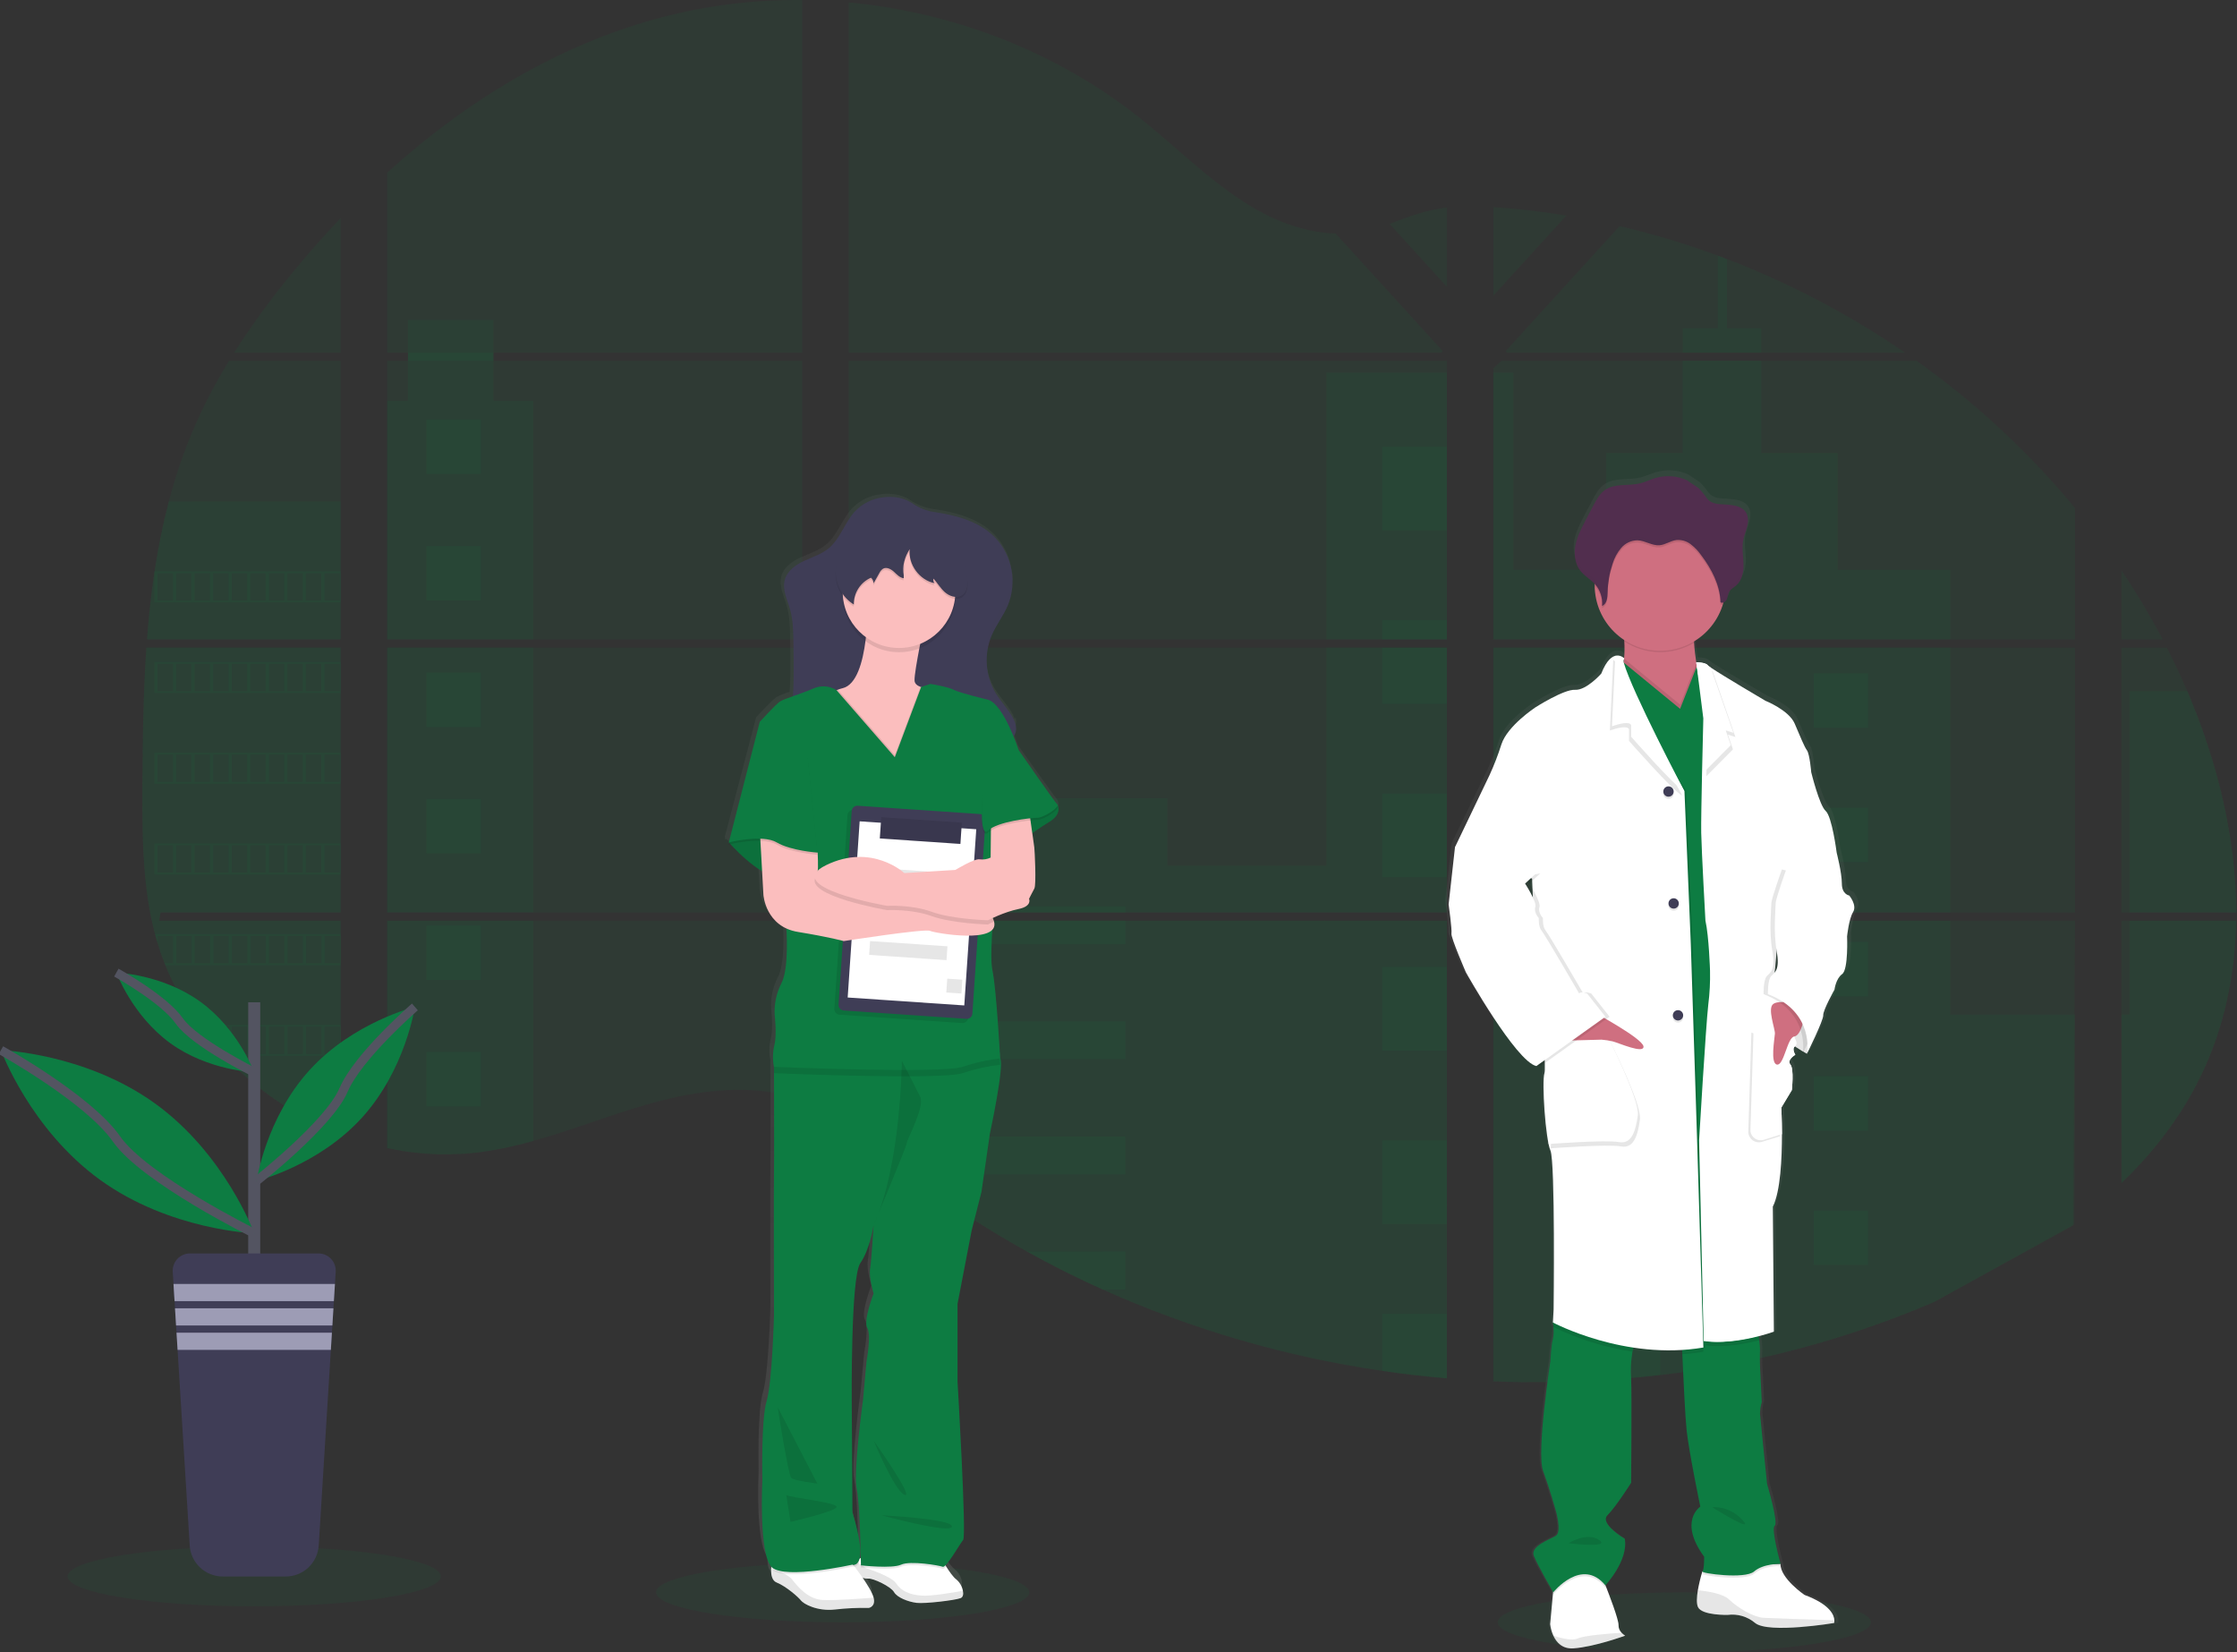 <svg width="501" height="370" viewBox="0 0 501 370" fill="none" xmlns="http://www.w3.org/2000/svg">
<rect x="0" y="0" width="501" height="370" fill="#333333" stroke="none"/>
<g clip-path="url(#clip0)">
<path opacity="0.1" d="M32.779 145.021H76.308V204.337H35.962C35.859 204.95 35.756 205.559 35.641 206.172H76.308V254.001C76.24 254.001 76.171 253.949 76.107 253.923C74.963 253.469 73.819 252.987 72.675 252.478C72.431 252.367 72.19 252.251 71.942 252.144C70.798 251.604 69.654 251.032 68.51 250.429C68.111 250.219 67.712 250 67.322 249.777C60.972 246.235 55.2 241.743 50.207 236.458C50.057 236.317 49.92 236.163 49.778 236.03C49.083 235.275 48.401 234.512 47.741 233.731C47.492 233.444 47.252 233.152 47.007 232.874C46.227 231.922 45.472 230.935 44.742 229.945C44.631 229.795 44.528 229.649 44.421 229.516C41.434 225.384 38.956 220.906 37.043 216.18C36.983 216.039 36.927 215.885 36.871 215.752C36.28 214.251 35.743 212.729 35.28 211.176C35.083 210.529 34.89 209.89 34.727 209.217C34.667 209.024 34.62 208.826 34.568 208.633C32.157 199.136 31.879 189.264 31.879 179.441C31.879 178.297 31.879 177.154 31.879 176.01C31.913 172 31.96 167.993 32.02 163.991C32.043 162.962 32.065 161.928 32.085 160.891C32.145 158.264 32.23 155.631 32.342 152.992C32.368 152.263 32.402 151.53 32.441 150.805C32.458 150.385 32.479 149.965 32.505 149.545C32.582 148.027 32.674 146.519 32.779 145.021Z" fill="#0D7C42"/>
<path opacity="0.1" d="M76.308 78.977H52.429C56.313 72.907 60.554 67.074 65.13 61.507C68.682 57.151 72.422 52.906 76.308 48.815V78.977Z" fill="#0D7C42"/>
<path opacity="0.1" d="M76.308 80.803V143.185H32.917C32.917 143.005 32.943 142.821 32.96 142.641C32.998 142.148 33.037 141.659 33.08 141.166C33.123 140.591 33.178 140.017 33.234 139.451C33.29 138.885 33.346 138.198 33.414 137.577C33.483 136.955 33.539 136.325 33.607 135.703C33.676 135.081 33.745 134.459 33.822 133.842C33.899 133.224 33.968 132.598 34.053 131.981C34.118 131.471 34.182 130.956 34.255 130.441C34.354 129.717 34.457 128.992 34.564 128.272C34.564 128.16 34.598 128.053 34.615 127.946C35.399 122.673 36.465 117.445 37.807 112.286C39.216 106.875 41.015 101.572 43.19 96.42C45.501 91.022 48.208 85.802 51.288 80.803H76.308Z" fill="#0D7C42"/>
<path opacity="0.1" d="M86.706 145.021V204.337H179.683V145.021H86.706ZM86.706 206.172V257.114C87.238 257.221 87.761 257.328 88.289 257.418C88.996 257.555 89.708 257.68 90.433 257.787L90.862 257.847C91.145 257.894 91.433 257.933 91.72 257.967C92.436 258.07 93.153 258.147 93.865 258.216C94.199 258.25 94.547 258.276 94.886 258.306L95.713 258.366C96.164 258.4 96.61 258.426 97.056 258.443C97.331 258.443 97.605 258.464 97.884 258.473C98.163 258.482 98.313 258.473 98.536 258.473H99.347C99.716 258.473 100.084 258.473 100.449 258.473H100.921C101.29 258.473 101.659 258.473 102.023 258.439H102.045C102.302 258.439 102.555 258.439 102.812 258.409C102.885 258.413 102.958 258.413 103.031 258.409C103.246 258.409 103.46 258.409 103.666 258.383C103.715 258.379 103.763 258.379 103.812 258.383C104.288 258.353 104.768 258.314 105.253 258.271C105.738 258.229 106.197 258.177 106.681 258.126L107.655 258.006C111.634 257.449 115.569 256.612 119.43 255.501C128.107 253.083 136.587 249.7 145.26 247.226C156.464 244.031 168.852 242.457 179.678 246.346V206.172H86.706ZM179.683 78.977V0.009C169.504 -0.103 159.354 1.085 149.477 3.546C125.932 9.459 104.79 22.285 86.706 38.665V78.972H91.385V80.803H86.706V143.185H179.683V80.803H110.529V78.968L179.683 78.977ZM299.134 52.301C293.309 52.095 287.518 50.255 282.276 47.404C272.265 41.962 264.261 33.549 255.322 26.457C236.749 11.676 213.715 2.753 190.084 0.54V78.977H322.802L323.133 78.629L299.134 52.301ZM311.225 50.157L324.046 64.226V46.456C319.731 47.001 315.974 48.266 311.225 50.14V50.157ZM324.046 269.763V206.172H296.706C296.637 205.902 296.56 205.628 296.474 205.353C296.556 205.628 296.629 205.902 296.701 206.172H190.084V252.157C191.097 252.907 192.096 253.7 193.087 254.498C194.156 255.373 195.219 256.258 196.274 257.152L197.338 258.031C197.848 258.46 198.367 258.889 198.882 259.296C199.914 260.128 200.954 260.951 202 261.766C202.524 262.178 203.05 262.582 203.579 262.98C211.957 269.381 220.794 275.158 230.019 280.265C232.086 281.418 234.175 282.529 236.277 283.614C237.675 284.334 239.084 285.04 240.502 285.732C242.629 286.77 244.774 287.77 246.936 288.734C266.867 297.677 287.943 303.813 309.561 306.966C314.359 307.672 319.179 308.23 324.021 308.639V269.755H324.45L324.046 269.763ZM190.084 80.803V143.185H324.046V80.803H190.084ZM190.084 145.012V204.337H324.046V145.021L190.084 145.012ZM334.444 46.371V66.224L350.803 48.27C345.382 47.375 339.928 46.742 334.444 46.371ZM334.444 145.021V204.337H464.734V145.021H334.444ZM464.275 274.467L464.734 206.172H334.444V309.329C342.836 309.678 351.241 309.576 359.622 309.024H359.768C363.772 308.767 367.757 308.401 371.723 307.927H371.813C392.979 305.464 413.675 299.937 433.25 291.521L464.275 274.467ZM489.87 154.763C489.375 153.62 488.867 152.476 488.347 151.333C487.378 149.189 486.357 147.105 485.302 145.025H475.136V204.337H500.834C500.812 187.536 496.557 170.384 489.87 154.763ZM475.136 206.172V264.918C482.372 257.984 488.493 250.047 492.894 240.974C498.191 230.043 500.615 218.217 500.816 206.168L475.136 206.172ZM475.136 127.736V143.173H484.349C481.556 137.866 478.481 132.713 475.136 127.736ZM386.774 58.013C386.097 57.751 385.415 57.489 384.733 57.241C377.542 54.584 370.193 52.376 362.728 50.629L337.687 78.098L337.198 78.625L337.519 78.972H426.644C414.231 70.433 400.847 63.397 386.774 58.013ZM429.261 80.803H336.271L334.444 82.471V143.185H350.465H464.734V113.77C454.401 101.278 442.475 90.195 429.261 80.803Z" fill="#0D7C42"/>
<path opacity="0.1" d="M76.308 112.273V143.185H32.917C32.917 143.005 32.943 142.821 32.96 142.641C32.998 142.148 33.037 141.659 33.08 141.166C33.123 140.591 33.178 140.017 33.234 139.451C33.29 138.884 33.346 138.198 33.414 137.577C33.483 136.955 33.539 136.325 33.607 135.703C33.676 135.081 33.745 134.459 33.822 133.842C33.899 133.224 33.968 132.598 34.053 131.981C34.118 131.471 34.182 130.956 34.255 130.441C34.354 129.717 34.457 128.992 34.564 128.272C34.564 128.16 34.598 128.053 34.615 127.946C35.399 122.673 36.465 117.445 37.807 112.286L76.308 112.273Z" fill="#0D7C42"/>
<path opacity="0.1" d="M32.779 145.021H76.308V204.337H35.962C35.859 204.95 35.756 205.559 35.641 206.172H76.308V254.001C76.24 254.001 76.171 253.949 76.107 253.923C74.963 253.469 73.819 252.987 72.675 252.478C72.431 252.367 72.19 252.251 71.942 252.144C70.798 251.604 69.654 251.032 68.51 250.429C68.111 250.219 67.712 250 67.322 249.777C60.972 246.235 55.2 241.743 50.207 236.458C50.057 236.317 49.92 236.163 49.778 236.03C49.083 235.275 48.401 234.512 47.741 233.731C47.492 233.444 47.252 233.152 47.007 232.874C46.227 231.922 45.472 230.935 44.742 229.945C44.631 229.795 44.528 229.649 44.421 229.516C41.434 225.384 38.956 220.906 37.043 216.18C36.983 216.039 36.927 215.885 36.871 215.752C36.28 214.251 35.743 212.729 35.28 211.176C35.083 210.529 34.89 209.89 34.727 209.217C34.667 209.024 34.62 208.826 34.568 208.633C32.157 199.136 31.879 189.264 31.879 179.441C31.879 178.297 31.879 177.154 31.879 176.01C31.913 172 31.96 167.993 32.02 163.991C32.043 162.962 32.065 161.928 32.085 160.891C32.145 158.264 32.23 155.631 32.342 152.992C32.368 152.263 32.402 151.53 32.441 150.805C32.458 150.385 32.479 149.965 32.505 149.545C32.582 148.027 32.674 146.519 32.779 145.021Z" fill="#0D7C42"/>
<path opacity="0.1" d="M119.434 89.74V143.185H86.701V89.74H91.368V71.644H110.525V89.74H119.434Z" fill="#0D7C42"/>
<path opacity="0.1" d="M119.429 145.016H86.701V204.332H119.429V145.016Z" fill="#0D7C42"/>
<path opacity="0.1" d="M86.706 206.172H119.434V255.484C115.573 256.595 111.639 257.431 107.659 257.984C107.333 258.031 107.012 258.07 106.686 258.104C106.205 258.16 105.729 258.211 105.253 258.254L103.816 258.37H103.67L103.036 258.404H102.817C102.559 258.404 102.306 258.434 102.049 258.439H102.028C101.659 258.439 101.294 258.464 100.925 258.473H100.453C100.089 258.473 99.724 258.473 99.351 258.473H98.544H97.888C97.609 258.473 97.335 258.473 97.056 258.439C96.616 258.422 96.17 258.396 95.718 258.361L94.89 258.301C94.547 258.276 94.204 258.241 93.865 258.207C93.144 258.144 92.429 258.063 91.72 257.963L90.862 257.843L90.433 257.783C89.717 257.675 89.005 257.555 88.289 257.418C87.757 257.324 87.233 257.217 86.706 257.105V206.172Z" fill="#0D7C42"/>
<path opacity="0.1" d="M324.042 83.428H297.053V143.181H324.042V83.428Z" fill="#0D7C42"/>
<path opacity="0.1" d="M324.046 145.016V204.337H190.084V178.75H261.438V193.844H297.053V145.016H324.046Z" fill="#0D7C42"/>
<path opacity="0.1" d="M324.471 269.776C324.329 269.776 324.188 269.776 324.042 269.75V308.664C319.206 308.267 314.388 307.711 309.587 306.996C287.961 303.845 266.877 297.712 246.936 288.772C241.179 286.176 235.54 283.348 230.018 280.286C220.797 275.177 211.961 269.4 203.583 263.001C201.473 261.389 199.394 259.741 197.346 258.057C195.926 256.882 194.519 255.681 193.087 254.519C192.1 253.718 191.101 252.924 190.084 252.17V206.172H296.701C296.624 205.898 296.555 205.627 296.478 205.353C296.56 205.627 296.637 205.898 296.706 206.172H324.046V269.746C324.188 269.75 324.329 269.763 324.471 269.776Z" fill="#0D7C42"/>
<path opacity="0.1" d="M394.435 78.977H376.849V73.514H384.728V57.241C385.412 57.492 386.092 57.75 386.77 58.013V73.514H394.431L394.435 78.977Z" fill="#0D7C42"/>
<path opacity="0.1" d="M436.81 143.185H350.464C350.473 143.187 350.482 143.187 350.49 143.185H350.452H334.444V83.432H338.982V127.598H359.717V101.442H376.853V80.803H394.439V101.454H411.567V127.611H436.814L436.81 143.185Z" fill="#0D7C42"/>
<path opacity="0.1" d="M334.444 145.021V204.337H436.814V145.021H334.444ZM464.588 274.154L464.734 227.201H436.814V206.189H334.444V309.329C342.836 309.678 351.241 309.576 359.622 309.024H359.768C363.772 308.767 367.756 308.401 371.723 307.927H371.813C392.979 305.464 413.674 299.937 433.25 291.521" fill="#0D7C42"/>
<path opacity="0.1" d="M476.937 206.172H500.816C500.61 218.217 498.191 230.048 492.894 240.974C488.493 250.051 482.372 257.988 475.136 264.922V227.188H476.937V206.172Z" fill="#0D7C42"/>
<path opacity="0.1" d="M500.833 204.337H476.937V154.763H489.87C496.557 170.384 500.812 187.536 500.833 204.337Z" fill="#0D7C42"/>
<path opacity="0.1" d="M324.046 100.039H309.587V118.774H324.046V100.039Z" fill="#0D7C42"/>
<path opacity="0.1" d="M324.046 138.872H309.587V143.185H324.046V138.872Z" fill="#0D7C42"/>
<path opacity="0.1" d="M324.046 145.016H309.587V157.602H324.046V145.016Z" fill="#0D7C42"/>
<path opacity="0.1" d="M324.046 177.704H309.587V196.438H324.046V177.704Z" fill="#0D7C42"/>
<path opacity="0.1" d="M324.046 216.536H309.587V235.271H324.046V216.536Z" fill="#0D7C42"/>
<path opacity="0.1" d="M324.046 269.746C324.188 269.746 324.329 269.746 324.475 269.776C324.334 269.776 324.192 269.776 324.046 269.751V274.103H309.587V255.369H324.046V269.746Z" fill="#0D7C42"/>
<path opacity="0.1" d="M324.046 294.197V308.664C319.208 308.267 314.388 307.711 309.587 306.996V294.197H324.046Z" fill="#0D7C42"/>
<path opacity="0.1" d="M252.053 202.96H190.084V204.337H252.053V202.96Z" fill="#0D7C42"/>
<path opacity="0.1" d="M252.053 206.168H190.084V211.442H252.053V206.168Z" fill="#0D7C42"/>
<path opacity="0.1" d="M252.053 228.731H190.084V237.213H252.053V228.731Z" fill="#0D7C42"/>
<path opacity="0.1" d="M252.053 254.502V262.984H203.583C201.473 261.377 199.394 259.728 197.346 258.036C195.922 256.865 194.515 255.664 193.087 254.502H252.053Z" fill="#0D7C42"/>
<path opacity="0.1" d="M252.053 280.269V288.772H246.936C241.18 286.176 235.54 283.348 230.019 280.286L252.053 280.269Z" fill="#0D7C42"/>
<path opacity="0.1" d="M371.822 150.767H359.623V162.962H371.822V150.767Z" fill="#0D7C42"/>
<path opacity="0.1" d="M107.689 93.946H95.49V106.141H107.689V93.946Z" fill="#0D7C42"/>
<path opacity="0.1" d="M107.689 122.273H95.49V134.468H107.689V122.273Z" fill="#0D7C42"/>
<path opacity="0.1" d="M107.689 150.599H95.49V162.794H107.689V150.599Z" fill="#0D7C42"/>
<path opacity="0.1" d="M107.689 178.922H95.49V191.117H107.689V178.922Z" fill="#0D7C42"/>
<path opacity="0.1" d="M107.689 207.248H95.49V219.443H107.689V207.248Z" fill="#0D7C42"/>
<path opacity="0.1" d="M107.689 235.575H95.49V247.77H107.689V235.575Z" fill="#0D7C42"/>
<path opacity="0.1" d="M418.391 150.767H406.192V162.962H418.391V150.767Z" fill="#0D7C42"/>
<path opacity="0.1" d="M371.822 180.847H359.623V193.042H371.822V180.847Z" fill="#0D7C42"/>
<path opacity="0.1" d="M418.391 180.847H406.192V193.042H418.391V180.847Z" fill="#0D7C42"/>
<path opacity="0.1" d="M371.822 210.923H359.623V223.118H371.822V210.923Z" fill="#0D7C42"/>
<path opacity="0.1" d="M418.391 210.923H406.192V223.118H418.391V210.923Z" fill="#0D7C42"/>
<path opacity="0.1" d="M371.822 241.004H359.623V253.199H371.822V241.004Z" fill="#0D7C42"/>
<path opacity="0.1" d="M418.391 241.004H406.192V253.199H418.391V241.004Z" fill="#0D7C42"/>
<path opacity="0.1" d="M371.822 271.084H359.623V283.279H371.822V271.084Z" fill="#0D7C42"/>
<path opacity="0.1" d="M418.391 271.084H406.192V283.279H418.391V271.084Z" fill="#0D7C42"/>
<path opacity="0.1" d="M359.623 309.024V301.16H371.817V307.905L359.623 309.024Z" fill="#0D7C42"/>
<path opacity="0.1" d="M34.564 127.933V134.91H76.308V127.933H34.564ZM38.72 134.472H35.289V128.375H38.72V134.472ZM42.877 134.472H39.445V128.375H42.877V134.472ZM47.025 134.472H43.593V128.375H47.025V134.472ZM51.181 134.472H47.749V128.375H51.181V134.472ZM55.333 134.472H51.902V128.375H55.333V134.472ZM59.49 134.472H56.058V128.375H59.49V134.472ZM63.646 134.472H60.215V128.375H63.646V134.472ZM67.798 134.472H64.367V128.375H67.798V134.472ZM71.95 134.472H68.519V128.375H71.95V134.472ZM76.107 134.472H72.675V128.375H76.107V134.472Z" fill="#0D7C42"/>
<path opacity="0.1" d="M34.564 148.241V155.218H76.308V148.241H34.564ZM38.72 154.78H35.289V148.683H38.72V154.78ZM42.877 154.78H39.445V148.683H42.877V154.78ZM47.025 154.78H43.593V148.683H47.025V154.78ZM51.181 154.78H47.749V148.683H51.181V154.78ZM55.333 154.78H51.902V148.683H55.333V154.78ZM59.49 154.78H56.058V148.683H59.49V154.78ZM63.646 154.78H60.215V148.683H63.646V154.78ZM67.798 154.78H64.367V148.683H67.798V154.78ZM71.95 154.78H68.519V148.683H71.95V154.78ZM76.107 154.78H72.675V148.683H76.107V154.78Z" fill="#0D7C42"/>
<path opacity="0.1" d="M34.564 168.553V175.526H76.308V168.553H34.564ZM38.72 175.084H35.289V168.986H38.72V175.084ZM42.877 175.084H39.445V168.986H42.877V175.084ZM47.025 175.084H43.593V168.986H47.025V175.084ZM51.181 175.084H47.749V168.986H51.181V175.084ZM55.333 175.084H51.902V168.986H55.333V175.084ZM59.49 175.084H56.058V168.986H59.49V175.084ZM63.646 175.084H60.215V168.986H63.646V175.084ZM67.798 175.084H64.367V168.986H67.798V175.084ZM71.95 175.084H68.519V168.986H71.95V175.084ZM76.107 175.084H72.675V168.986H76.107V175.084Z" fill="#0D7C42"/>
<path opacity="0.1" d="M34.564 188.861V195.834H76.308V188.861H34.564ZM38.72 195.396H35.289V189.29H38.72V195.396ZM42.877 195.396H39.445V189.29H42.877V195.396ZM47.025 195.396H43.593V189.29H47.025V195.396ZM51.181 195.396H47.749V189.29H51.181V195.396ZM55.333 195.396H51.902V189.29H55.333V195.396ZM59.49 195.396H56.058V189.29H59.49V195.396ZM63.646 195.396H60.215V189.29H63.646V195.396ZM67.798 195.396H64.367V189.29H67.798V195.396ZM71.95 195.396H68.519V189.29H71.95V195.396ZM76.107 195.396H72.675V189.29H76.107V195.396Z" fill="#0D7C42"/>
<path opacity="0.1" d="M34.765 209.161C34.928 209.821 35.121 210.473 35.319 211.121V209.603H38.75V215.696H36.91C36.962 215.842 37.017 215.992 37.077 216.125H76.325V209.161H34.765ZM42.915 215.696H39.484V209.603H42.915V215.696ZM47.063 215.696H43.632V209.603H47.063V215.696ZM51.219 215.696H47.788V209.603H51.219V215.696ZM55.372 215.696H51.94V209.603H55.372V215.696ZM59.528 215.696H56.096V209.603H59.528V215.696ZM63.684 215.696H60.253V209.603H63.684V215.696ZM67.837 215.696H64.405V209.603H67.837V215.696ZM71.989 215.696H68.557V209.603H71.989V215.696ZM76.145 215.696H72.714V209.603H76.145V215.696Z" fill="#0D7C42"/>
<path opacity="0.1" d="M44.434 229.469C44.545 229.606 44.648 229.76 44.755 229.898H47.025V232.826L47.758 233.684V229.881H51.19V236.03H49.778C49.916 236.171 50.049 236.321 50.207 236.458H76.3V229.469H44.434ZM55.355 236.03H51.923V229.906H55.355V236.03ZM59.511 236.03H56.08V229.906H59.511V236.03ZM63.667 236.03H60.236V229.906H63.667V236.03ZM67.82 236.03H64.388V229.906H67.82V236.03ZM71.972 236.03H68.54V229.906H71.972V236.03ZM76.128 236.03H72.697V229.906H76.128V236.03Z" fill="#0D7C42"/>
<path opacity="0.1" d="M67.335 249.777C67.73 250 68.129 250.206 68.527 250.424V250.21H71.959V252.144C72.208 252.251 72.444 252.367 72.688 252.478V250.21H76.12V253.923C76.185 253.953 76.252 253.977 76.321 253.996V249.777H67.335Z" fill="#0D7C42"/>
<path opacity="0.1" d="M324.042 269.746H324.471H324.042ZM296.474 205.353C296.556 205.627 296.628 205.902 296.701 206.172C296.637 205.902 296.56 205.627 296.474 205.353ZM91.385 78.977V80.803H110.546V78.968L91.385 78.977ZM324.046 269.746H324.475H324.046ZM296.474 205.353C296.556 205.627 296.628 205.902 296.701 206.172C296.637 205.902 296.56 205.627 296.474 205.353ZM324.042 269.746H324.471H324.042ZM296.474 205.353C296.556 205.627 296.628 205.902 296.701 206.172C296.637 205.902 296.56 205.627 296.474 205.353Z" fill="#0D7C42"/>
<path opacity="0.1" d="M377.222 370C400.305 370 419.017 366.995 419.017 363.289C419.017 359.583 400.305 356.578 377.222 356.578C354.138 356.578 335.426 359.583 335.426 363.289C335.426 366.995 354.138 370 377.222 370Z" fill="#0D7C42"/>
<path opacity="0.1" d="M188.72 363.289C211.803 363.289 230.516 360.285 230.516 356.579C230.516 352.872 211.803 349.868 188.72 349.868C165.637 349.868 146.924 352.872 146.924 356.579C146.924 360.285 165.637 363.289 188.72 363.289Z" fill="#0D7C42"/>
<path d="M236.839 179.132C236.828 179.089 236.806 179.051 236.774 179.02C236.135 178.39 227.985 166.868 227.985 166.868C227.985 166.868 227.556 165.582 226.862 163.909C227.084 163.621 227.252 163.294 227.355 162.945C227.392 162.797 227.42 162.646 227.436 162.494C227.436 162.447 227.471 162.409 227.484 162.361C227.632 161.78 227.618 161.168 227.441 160.595C227.393 160.742 227.334 160.885 227.265 161.024C227.103 160.524 226.888 160.044 226.621 159.591C225.54 157.73 223.996 156.161 222.86 154.347C221.138 151.529 220.454 148.199 220.925 144.931C220.925 145.098 220.925 145.269 220.925 145.437C220.968 144.789 221.054 144.144 221.182 143.507C221.362 142.782 221.601 142.074 221.899 141.389C222.92 139.052 224.571 137.015 225.575 134.669C225.912 133.878 226.167 133.055 226.338 132.212C226.692 130.805 226.821 129.351 226.72 127.903C226.72 128.246 226.664 128.589 226.613 128.928C226.504 125.447 225.098 122.133 222.671 119.636C219.166 116.115 214.135 114.747 209.322 114.027C207.3 113.791 205.368 113.054 203.703 111.883C201.854 110.687 199.465 110.399 197.303 110.661C194.819 110.929 192.51 112.071 190.788 113.881C188.502 116.394 187.511 119.953 184.843 122.071C183.226 123.358 181.175 123.958 179.292 124.833C177.409 125.708 175.629 126.977 175.024 128.855C175.024 128.855 175.024 128.829 175.024 128.816V128.924L174.999 128.992C174.372 131.213 175.582 133.473 176.212 135.69C176.869 137.984 176.912 140.407 176.946 142.778C176.993 145.677 177.036 148.58 176.989 151.483C176.967 152.623 176.929 153.777 176.843 154.913C175.828 155.22 174.842 155.616 173.896 156.097C172.935 156.723 169.341 160.603 169.341 160.603L162.311 187.455L162.405 187.562L162.311 187.927L162.667 187.845C163.662 188.917 166.634 191.97 169.843 193.874L170.143 199.14C170.143 199.14 170.503 204.423 175.363 206.605C175.475 208.436 175.822 215.872 174.214 218.818C173.1 220.97 172.576 223.378 172.695 225.798C172.695 225.798 173.257 230.267 172.618 232.616C172.245 234.187 172.217 235.82 172.536 237.402C172.536 237.402 172.536 237.921 172.536 238.813C172.536 243.568 172.592 258.808 172.536 260.531C172.455 262.568 172.536 292.691 172.536 292.691C172.536 292.691 172.138 307.747 170.859 311.825C169.581 315.902 169.903 329.405 169.903 329.405C169.903 329.405 169.101 345.49 171.936 348.663C171.936 348.804 171.91 348.95 171.906 349.092C171.906 349.156 171.906 349.229 171.906 349.293C171.872 350.515 172.108 351.815 173.158 352.213C175.303 353.037 178.138 355.507 178.675 356.214C179.211 356.922 182.329 358.684 186.395 358.212C188.943 357.926 191.506 357.809 194.069 357.861C194.069 357.861 195.673 357.569 195.154 355.575C194.82 354.332 193.567 352.419 192.675 351.163C192.838 351.206 192.997 351.24 193.147 351.27L193.301 351.3H193.421C193.487 351.304 193.553 351.304 193.619 351.3H193.705C193.785 351.307 193.865 351.307 193.945 351.3C195.021 351.197 199.036 353.067 199.753 354.302C200.469 355.537 202.995 356.476 204.9 356.712C206.032 356.849 208.889 356.617 211.287 356.308C212.494 356.184 213.69 355.966 214.864 355.657C215.43 355.442 215.55 354.756 215.387 353.984C215.195 353.004 214.671 352.12 213.903 351.48C213.208 350.987 212.291 349.688 211.613 348.624L211.433 348.337C212.629 347.196 214.791 343.466 215.447 342.694C216.245 341.755 214.161 307.412 214.161 307.412V290.196L217.356 273.901L219.591 265.278L221.508 252.26C221.508 252.26 224.863 237.054 223.829 235.562C223.829 235.532 222.971 219.877 222.07 216.116C221.68 214.439 221.779 210.666 222.01 206.995C222.252 206.755 222.421 206.451 222.497 206.119C222.573 205.786 222.553 205.439 222.439 205.117C222.375 204.897 222.292 204.684 222.19 204.478C222.19 204.414 222.19 204.345 222.19 204.281C224.043 203.429 225.98 202.771 227.968 202.317C231.164 201.691 230.366 200.045 230.366 200.045C230.366 200.045 231.087 198.634 231.563 197.772C232.039 196.91 231.644 189.303 231.563 188.677C231.533 188.424 231.335 187.026 231.108 185.44C232.133 184.711 233.467 183.806 234.921 182.948C237.688 181.31 237.066 179.582 236.839 179.132ZM195.146 287.846C195.146 287.846 192.748 293.961 193.709 295.526C194.67 297.091 193.55 302.901 193.55 302.901L192.748 311.524C192.748 311.524 190.513 327.519 191.311 331.279C191.937 334.229 192.169 343.041 192.242 346.716C192.187 346.738 192.134 346.763 192.083 346.793L191.976 346.849C192.345 345.404 192.19 342.48 190.359 336.596L190.204 312.296C190.204 312.296 189.921 284.227 192.139 281.088C194.357 277.949 195.142 272.619 195.142 272.619C195.142 272.619 194.661 280.308 194.348 282.344C194.035 284.381 195.146 287.846 195.146 287.846ZM190.681 348.247C190.659 348.298 190.633 348.35 190.616 348.397L190.496 348.243C190.557 348.249 190.619 348.25 190.681 348.247Z" fill="url(#paint0_linear)"/>
<path d="M215.134 357.878C213.895 358.354 207.173 359.164 205.295 358.937C203.416 358.71 200.928 357.758 200.22 356.514C199.512 355.271 195.545 353.393 194.481 353.513C194.045 353.526 193.61 353.465 193.194 353.333C192.46 353.11 191.744 352.835 191.049 352.509C190.953 351.969 190.969 351.414 191.097 350.88C191.121 350.772 191.153 350.666 191.191 350.562C191.441 349.859 191.959 349.283 192.632 348.959L192.787 348.886C193.084 348.757 193.395 348.663 193.713 348.603C197.085 347.955 210.995 349.255 210.995 349.255C210.995 349.255 211.385 349.954 211.922 350.82C212.591 351.892 213.5 353.2 214.186 353.693C214.947 354.342 215.463 355.232 215.649 356.214C215.812 356.973 215.692 357.668 215.134 357.878Z" fill="white"/>
<path opacity="0.1" d="M215.134 357.878C213.895 358.354 207.178 359.164 205.299 358.937C203.42 358.71 200.932 357.753 200.22 356.514C199.508 355.275 195.549 353.392 194.485 353.513C193.421 353.633 191.054 352.509 191.054 352.509C191.054 352.509 190.685 350.794 191.757 349.623L193.902 351.146C193.902 351.146 199.641 352.925 200.705 354.576C201.769 356.227 203.707 357.149 206.508 357.316C208.602 357.453 213.41 356.638 215.662 356.231C215.812 356.973 215.696 357.668 215.134 357.878Z" fill="black"/>
<path d="M194.601 360.065C192.071 360.015 189.54 360.134 187.026 360.421C182.998 360.892 179.923 359.134 179.387 358.409C178.85 357.685 176.075 355.236 173.943 354.379C172.901 353.976 172.657 352.664 172.704 351.437C172.704 351.373 172.704 351.3 172.704 351.236C172.743 350.459 172.858 349.688 173.047 348.933L189.737 348.577L191.182 350.537L191.405 350.837L192.285 352.033C192.285 352.033 192.684 352.556 193.207 353.32C194.091 354.606 195.326 356.506 195.656 357.762C196.184 359.773 194.601 360.065 194.601 360.065Z" fill="white"/>
<path opacity="0.1" d="M194.601 360.065C192.071 360.015 189.54 360.134 187.026 360.421C183.003 360.892 179.923 359.134 179.391 358.41C178.859 357.685 176.075 355.215 173.943 354.387C172.901 353.984 172.657 352.672 172.704 351.446C173.896 351.725 176.401 352.436 177.383 353.676C178.67 355.331 180.974 358.114 184.246 358.289C186.889 358.431 193.323 357.959 195.682 357.771C196.188 359.773 194.601 360.065 194.601 360.065Z" fill="black"/>
<path opacity="0.1" d="M192.615 348.942C192.422 350.374 191.826 350.76 191.397 350.845C191.292 350.866 191.184 350.866 191.079 350.845C191.023 350.841 190.967 350.833 190.912 350.82C190.912 350.82 175.925 354.13 172.897 351.45C172.82 351.381 172.748 351.307 172.682 351.227C172.722 350.45 172.837 349.679 173.025 348.924L189.715 348.568L191.161 350.528C191.411 349.825 191.929 349.248 192.602 348.924L192.615 348.942Z" fill="black"/>
<path opacity="0.1" d="M211.917 350.803C211.583 351.171 211.304 351.381 211.128 351.309C210.339 350.991 203.87 349.889 201.816 350.837C199.761 351.785 192.808 350.991 192.808 350.991C192.808 350.991 192.808 350.168 192.77 348.847C193.067 348.719 193.378 348.624 193.696 348.564C197.068 347.917 210.978 349.216 210.978 349.216C210.978 349.216 211.385 349.936 211.917 350.803Z" fill="black"/>
<path d="M221.706 253.808L219.81 266.903L217.605 275.582L214.448 291.988V309.355C214.448 309.355 216.498 343.907 215.709 344.851C214.92 345.794 211.921 351.167 211.132 350.854C210.343 350.541 203.875 349.435 201.82 350.378C199.765 351.321 192.812 350.537 192.812 350.537C192.812 350.537 192.654 337.128 191.864 333.342C191.075 329.555 193.284 313.462 193.284 313.462L194.073 304.788C194.073 304.788 195.18 298.948 194.232 297.37C193.284 295.792 195.652 289.651 195.652 289.651C195.652 289.651 194.549 286.174 194.867 284.124C195.184 282.074 195.652 274.343 195.652 274.343C195.652 274.343 194.867 279.711 192.675 282.863C190.483 286.015 190.762 314.26 190.762 314.26L190.916 338.702C194.867 351.643 190.916 350.378 190.916 350.378C190.916 350.378 175.929 353.693 172.901 351.008C169.873 348.324 170.739 331.429 170.739 331.429C170.739 331.429 170.426 317.862 171.687 313.763C172.948 309.663 173.347 294.514 173.347 294.514C173.347 294.514 173.265 264.219 173.347 262.174C173.407 260.458 173.347 245.103 173.347 240.305C173.347 239.413 173.347 238.885 173.347 238.885L175.157 234.391L196.604 231.707H206.864C206.864 231.707 222.306 235.335 223.902 236.9C223.936 236.926 223.965 236.958 223.987 236.994C225.021 238.508 221.706 253.808 221.706 253.808Z" fill="#0D7C42"/>
<path opacity="0.1" d="M195.665 322.596C195.665 322.596 200.383 333.955 202.609 334.744C204.835 335.533 195.665 322.596 195.665 322.596Z" fill="black"/>
<path opacity="0.1" d="M197.411 339.319C197.411 339.319 213.341 340.108 213.183 341.845C213.024 343.582 197.411 339.319 197.411 339.319Z" fill="black"/>
<path opacity="0.1" d="M176.096 334.778C176.727 335.374 188.248 336.494 187.3 337.583C186.352 338.672 177.044 340.79 177.044 340.79L176.096 334.778Z" fill="black"/>
<path opacity="0.1" d="M174.205 315.182C174.205 315.654 176.573 330.327 177.208 330.958C177.842 331.588 183.046 332.218 183.046 332.218L174.205 315.182Z" fill="black"/>
<path d="M191.384 114.614C189.124 117.14 188.146 120.721 185.512 122.856C183.912 124.142 181.887 124.756 180.026 125.63C178.164 126.505 176.32 127.839 175.766 129.82C175.149 132.05 176.341 134.326 176.967 136.556C177.615 138.863 177.654 141.273 177.692 143.687C177.735 146.607 177.782 149.527 177.731 152.448C177.654 156.997 177.276 161.757 174.861 165.612C183.582 168.386 192.855 168.763 202 169.119C203.758 169.245 205.523 169.2 207.272 168.986C208.787 168.685 210.286 168.305 211.763 167.85C214.682 167.078 217.691 166.693 220.711 166.705C222.027 166.705 223.37 166.787 224.64 166.444C225.909 166.101 227.132 165.222 227.475 163.952C227.78 162.812 227.333 161.598 226.75 160.573C225.686 158.704 224.176 157.143 223.035 155.299C221.871 153.351 221.18 151.158 221.018 148.894C220.856 146.631 221.229 144.361 222.105 142.268C223.117 139.914 224.747 137.864 225.742 135.506C226.761 132.973 227.032 130.202 226.523 127.521C226.014 124.839 224.745 122.36 222.868 120.378C219.407 116.836 214.44 115.463 209.687 114.734C207.686 114.498 205.777 113.761 204.136 112.59C202.313 111.39 199.95 111.098 197.814 111.364C195.35 111.64 193.067 112.794 191.384 114.614Z" fill="#3F3D56"/>
<g opacity="0.1">
<path opacity="0.1" d="M222.237 139.794C221.363 141.86 220.988 144.103 221.144 146.341C221.24 144.741 221.61 143.169 222.237 141.693C223.245 139.339 224.875 137.289 225.871 134.931C226.684 132.962 227.026 130.83 226.87 128.705C226.782 130.194 226.444 131.658 225.871 133.036C224.875 135.394 223.245 137.44 222.237 139.794Z" fill="black"/>
<path opacity="0.1" d="M177.821 143.104C177.846 144.785 177.872 146.47 177.877 148.151C177.877 145.835 177.855 143.524 177.821 141.213C177.786 138.816 177.744 136.389 177.096 134.078C176.667 132.611 176.032 131.123 175.809 129.644C175.427 131.745 176.512 133.876 177.096 135.973C177.744 138.263 177.786 140.707 177.821 143.104Z" fill="black"/>
<path opacity="0.1" d="M224.785 163.991C223.499 164.338 222.177 164.261 220.861 164.252C217.843 164.233 214.836 164.611 211.917 165.376C210.44 165.829 208.941 166.207 207.426 166.508C205.676 166.725 203.909 166.771 202.15 166.645C193.314 166.298 184.354 165.925 175.891 163.399C175.639 163.96 175.353 164.504 175.033 165.029C183.753 167.799 193.027 168.18 202.167 168.536C203.926 168.662 205.693 168.616 207.443 168.399C208.953 168.101 210.446 167.724 211.917 167.271C214.83 166.503 217.831 166.121 220.843 166.135C222.16 166.135 223.499 166.216 224.768 165.869C226.038 165.522 227.26 164.651 227.603 163.382C227.748 162.794 227.733 162.178 227.561 161.598C227.179 162.799 225.999 163.635 224.785 163.991Z" fill="black"/>
</g>
<path d="M212.08 158.91C211.763 159.621 210.425 165.77 210.107 166.401C209.79 167.031 208.057 177.121 207.898 177.687C207.739 178.253 196.476 175.32 196.476 175.32L189.694 169.638L182.724 162.705C182.724 162.705 182.518 156.448 187.652 154.442C188.001 154.305 188.36 154.193 188.725 154.107C194.953 152.611 194.327 133.679 194.327 133.679L207.109 139.198C207.109 139.198 204.741 150.244 204.823 152.375C204.844 153.091 205.406 153.537 206.14 153.807C207.274 154.129 208.454 154.257 209.631 154.184C209.631 154.184 212.398 158.202 212.08 158.91Z" fill="#FBBEBE"/>
<path d="M234.964 179.655L236.779 180.131C236.779 180.131 238.121 182.172 234.964 184.072C232.96 185.289 231.035 186.634 229.204 188.098L219.874 190.937L218.077 185.298L226.759 178.712L234.964 179.655Z" fill="#0D7C42"/>
<path opacity="0.1" d="M234.964 179.655L236.779 180.131C236.779 180.131 238.121 182.172 234.964 184.072C232.96 185.289 231.035 186.634 229.204 188.098L219.874 190.937L218.077 185.298L226.759 178.712L234.964 179.655Z" fill="black"/>
<path d="M166.879 185.101L163.25 188.651C163.25 188.651 169.795 196.224 174.831 196.696C179.867 197.167 183.114 190.937 183.114 190.937L178.756 184.076L166.879 185.101Z" fill="#0D7C42"/>
<path opacity="0.1" d="M166.879 185.101L163.25 188.651C163.25 188.651 169.795 196.224 174.831 196.696C179.867 197.167 183.114 190.937 183.114 190.937L178.756 184.076L166.879 185.101Z" fill="black"/>
<path opacity="0.1" d="M201.348 146.05C208.32 146.05 213.972 140.4 213.972 133.43C213.972 126.461 208.32 120.811 201.348 120.811C194.376 120.811 188.725 126.461 188.725 133.43C188.725 140.4 194.376 146.05 201.348 146.05Z" fill="black"/>
<path d="M201.348 145.102C208.32 145.102 213.972 139.452 213.972 132.483C213.972 125.513 208.32 119.863 201.348 119.863C194.376 119.863 188.725 125.513 188.725 132.483C188.725 139.452 194.376 145.102 201.348 145.102Z" fill="#FBBEBE"/>
<path opacity="0.1" d="M223.996 238.427C221.122 238.755 218.291 239.389 215.55 240.318C210.832 241.887 173.858 240.343 173.343 240.318C173.343 239.426 173.343 238.898 173.343 238.898L175.153 234.404L196.6 231.72H206.86C206.86 231.72 222.302 235.348 223.898 236.913C223.962 237.856 223.996 238.427 223.996 238.427Z" fill="black"/>
<path opacity="0.1" d="M212.08 158.91C211.763 159.621 210.425 165.77 210.107 166.401C209.79 167.031 208.057 177.121 207.898 177.687C207.739 178.253 196.476 175.32 196.476 175.32L189.694 169.638L182.724 162.705C182.724 162.705 182.518 156.448 187.652 154.442L200.4 169.094L206.14 153.807C207.274 154.129 208.454 154.257 209.631 154.184C209.631 154.184 212.398 158.202 212.08 158.91Z" fill="black"/>
<path d="M200.4 169.565L187.352 154.557C186.588 154.07 185.715 153.78 184.811 153.713C183.908 153.647 183.002 153.805 182.175 154.176C179.254 155.441 175.625 156.465 174.677 157.096C173.729 157.726 170.177 161.628 170.177 161.628L180.755 189.29L176.097 207.51C176.097 207.51 176.809 216.819 174.994 220.211C173.889 222.38 173.372 224.8 173.493 227.23C173.493 227.23 174.046 231.729 173.416 234.091C173.047 235.671 173.02 237.311 173.334 238.902C173.334 238.902 210.819 240.48 215.55 238.902C218.29 237.972 221.121 237.338 223.996 237.011C223.996 237.011 223.138 221.232 222.28 217.445C221.423 213.659 222.992 199.225 222.992 199.225L221.967 183.763L228.118 167.897C228.118 167.897 224.785 157.726 221.311 156.701C221.311 156.701 215.001 155.2 213.659 154.493C212.316 153.785 208.37 153.151 208.37 153.151L206.298 153.845L200.4 169.565Z" fill="#0D7C42"/>
<path opacity="0.1" d="M218.605 183.241L191.148 181.374C190.453 181.327 189.852 181.852 189.804 182.547L186.857 225.884C186.809 226.579 187.334 227.18 188.029 227.227L215.486 229.094C216.181 229.141 216.783 228.616 216.83 227.922L219.778 184.584C219.825 183.889 219.3 183.288 218.605 183.241Z" fill="black"/>
<path d="M219.551 182.3L192.094 180.433C191.399 180.386 190.797 180.911 190.75 181.605L187.802 224.943C187.755 225.638 188.28 226.239 188.975 226.286L216.432 228.153C217.127 228.2 217.729 227.675 217.776 226.98L220.724 183.643C220.771 182.948 220.246 182.347 219.551 182.3Z" fill="#3F3D56"/>
<path d="M218.645 185.697L192.531 183.922L189.848 223.375L215.961 225.15L218.645 185.697Z" fill="white"/>
<path opacity="0.1" d="M216.303 195.767L194.972 194.274L194.556 200.217L215.887 201.71L216.303 195.767Z" fill="black"/>
<path opacity="0.1" d="M215.531 219.385L212.146 219.155L211.936 222.252L215.321 222.482L215.531 219.385Z" fill="black"/>
<path opacity="0.1" d="M212.192 211.909L194.865 210.732L194.654 213.829L211.982 215.007L212.192 211.909Z" fill="black"/>
<path d="M215.413 184.222L197.37 182.995L197.046 187.757L215.089 188.983L215.413 184.222Z" fill="#3F3D56"/>
<path opacity="0.1" d="M215.413 184.222L197.37 182.995L197.046 187.757L215.089 188.983L215.413 184.222Z" fill="black"/>
<path opacity="0.1" d="M201.979 237.556C201.979 237.556 201.82 260.909 195.665 274.317C195.665 274.317 203.085 256.646 203.085 255.939C203.085 255.231 207.186 247.813 206.088 245.605C204.99 243.396 201.979 237.556 201.979 237.556Z" fill="black"/>
<path opacity="0.1" d="M202.313 129.326C202.078 127.26 202.584 125.176 203.742 123.448C203.604 125.18 204.094 126.904 205.123 128.306C206.151 129.707 207.649 130.692 209.344 131.08C209.199 130.955 209.096 130.789 209.048 130.603C209 130.418 209.009 130.223 209.074 130.043C209.953 131.037 210.626 132.217 211.621 133.091C212.617 133.966 214.109 134.489 215.28 133.867C216.872 133.01 216.889 130.75 216.477 128.992C215.593 125.248 213.78 121.787 211.205 118.928C210.563 118.064 209.729 117.36 208.769 116.872C207.809 116.384 206.749 116.125 205.672 116.115C203.236 115.926 200.705 116.141 198.522 117.234C197.293 117.904 196.142 118.708 195.09 119.631L189.085 124.528C188.507 124.944 188.013 125.465 187.627 126.063C187.369 126.563 187.214 127.11 187.172 127.671C187.019 129.275 187.315 130.89 188.029 132.334C188.743 133.779 189.845 134.996 191.213 135.849C191.184 134.581 191.532 133.333 192.214 132.265C192.896 131.196 193.881 130.353 195.043 129.845C195.225 129.997 195.372 130.187 195.475 130.4C195.578 130.614 195.634 130.847 195.639 131.085L196.905 128.829C197.093 128.419 197.389 128.067 197.762 127.813C198.543 127.384 199.517 127.89 200.182 128.495C200.847 129.099 201.494 129.854 202.386 129.948L202.421 126.591" fill="black"/>
<path d="M202.313 128.855C202.077 126.787 202.583 124.702 203.742 122.972C203.356 126.402 205.942 129.944 209.348 130.604C209.203 130.48 209.1 130.314 209.051 130.13C209.003 129.945 209.012 129.75 209.078 129.571C209.957 130.566 210.63 131.741 211.626 132.62C212.621 133.499 214.113 134.018 215.284 133.392C216.876 132.534 216.893 130.274 216.481 128.52C215.597 124.776 213.784 121.315 211.209 118.456C210.41 117.483 209.404 116.7 208.263 116.167C207.437 115.861 206.569 115.685 205.689 115.644C203.253 115.455 200.722 115.665 198.539 116.758C197.311 117.432 196.16 118.237 195.107 119.16L189.102 124.057C188.523 124.472 188.028 124.993 187.644 125.592C187.385 126.092 187.231 126.639 187.189 127.2C187.036 128.803 187.333 130.417 188.047 131.861C188.76 133.304 189.863 134.521 191.229 135.373C191.202 134.105 191.551 132.858 192.233 131.79C192.915 130.721 193.899 129.879 195.06 129.369C195.241 129.522 195.388 129.712 195.491 129.925C195.594 130.139 195.65 130.372 195.656 130.609L196.917 128.362C197.104 127.951 197.401 127.599 197.775 127.346C198.556 126.917 199.529 127.423 200.194 128.027C200.859 128.632 201.507 129.382 202.399 129.481L202.433 126.119" fill="#3F3D56"/>
<path d="M208.293 208.453C207.19 207.896 188.96 210.739 188.96 210.739C188.96 210.739 185.958 209.881 178.7 208.689C171.443 207.497 170.979 200.405 170.979 200.405L170.186 186.207L172.635 184.063L183.127 190.924C183.127 190.924 183.29 194.393 183.127 195.019C183.024 195.448 182.749 195.958 182.775 196.305C182.783 196.399 182.822 196.488 182.885 196.558C182.949 196.628 183.034 196.675 183.127 196.691C183.839 196.871 193.542 198.441 193.542 198.441C193.542 198.441 216.031 196.901 221.637 204.474C222.081 205.03 222.417 205.664 222.628 206.344C224.018 211.519 209.292 208.946 208.293 208.453Z" fill="#FBBEBE"/>
<path opacity="0.1" d="M222.641 206.374C221.783 206.755 221.251 207.03 221.251 207.03C221.251 207.03 213.204 206.794 208.683 205.156C204.162 203.518 198.667 203.809 198.667 203.809C198.667 203.809 179.828 200.568 182.749 196.335C182.757 196.43 182.796 196.518 182.86 196.588C182.923 196.658 183.008 196.705 183.101 196.721C183.813 196.901 193.516 198.471 193.516 198.471C193.516 198.471 216.005 196.931 221.611 204.504C222.069 205.057 222.418 205.691 222.641 206.374Z" fill="black"/>
<path d="M230.465 181.392C230.465 181.392 231.571 189.2 231.648 189.835C231.726 190.469 232.125 198.115 231.648 198.985C231.172 199.856 230.465 201.271 230.465 201.271C230.465 201.271 231.254 202.926 228.097 203.561C224.94 204.195 221.234 206.082 221.234 206.082C221.234 206.082 213.183 205.846 208.687 204.191C204.192 202.536 198.667 202.849 198.667 202.849C198.667 202.849 174.754 198.745 185.014 193.737C195.274 188.728 202.532 195.512 202.532 195.512L213.972 194.804C213.972 194.804 218.236 192.197 219.419 192.438C220.255 192.544 221.104 192.407 221.864 192.043L221.946 183.759L230.465 181.392Z" fill="#FBBEBE"/>
<path opacity="0.1" d="M172.455 162.224L170.164 162.104L163.224 189.119C163.224 189.119 170.718 187.223 173.948 189.119C177.178 191.014 183.101 191.404 183.101 191.404L180.892 169.87L172.455 162.224Z" fill="black"/>
<path d="M172.455 161.748L170.164 161.628L163.224 188.643C163.224 188.643 170.718 186.747 173.948 188.643C177.178 190.538 183.101 190.928 183.101 190.928L180.892 169.394L172.455 161.748Z" fill="#0D7C42"/>
<path opacity="0.1" d="M224.944 167.666L228.097 168.377C228.097 168.377 236.148 179.955 236.779 180.603C237.409 181.25 233.776 183.604 232.279 183.604C230.782 183.604 223.443 184.462 221.311 186.443C219.179 188.424 220.067 178.454 220.067 178.227C220.067 178 222.714 171.709 222.714 171.709L224.944 167.666Z" fill="black"/>
<path d="M224.944 167.194L228.097 167.901C228.097 167.901 236.148 179.501 236.779 180.131C237.409 180.761 233.776 183.133 232.279 183.133C230.782 183.133 223.443 183.99 221.311 185.971C219.179 187.952 220.067 177.983 220.067 177.755C220.067 177.528 222.731 171.216 222.731 171.216L224.944 167.194Z" fill="#0D7C42"/>
<g opacity="0.1">
<path opacity="0.1" d="M203.72 123.01C203.702 122.681 203.709 122.352 203.742 122.024C203.089 123.004 202.639 124.105 202.42 125.261V126.256C202.42 126.256 202.42 126.235 202.42 126.222V126.458C202.42 127.153 202.42 127.851 202.399 128.546H202.339V128.868C202.339 128.756 202.339 128.649 202.318 128.538C201.46 128.4 200.846 127.68 200.207 127.105C199.568 126.531 198.569 125.982 197.788 126.424C197.414 126.677 197.117 127.029 196.93 127.44L195.656 129.687C195.65 129.45 195.594 129.218 195.492 129.005C195.389 128.792 195.242 128.603 195.06 128.452C193.898 128.96 192.913 129.802 192.231 130.871C191.549 131.94 191.201 133.187 191.229 134.455C190.057 133.721 189.077 132.719 188.369 131.531C187.661 130.343 187.247 129.004 187.159 127.624C187.084 129.165 187.422 130.698 188.138 132.064C188.853 133.431 189.921 134.582 191.229 135.398C191.202 134.131 191.551 132.884 192.233 131.815C192.915 130.747 193.899 129.904 195.06 129.395C195.241 129.548 195.388 129.737 195.491 129.951C195.594 130.164 195.65 130.397 195.656 130.634L196.917 128.387C197.104 127.976 197.401 127.625 197.775 127.371C198.556 126.942 199.529 127.448 200.194 128.053C200.859 128.658 201.507 129.408 202.399 129.507C202.399 128.409 202.41 127.314 202.433 126.222C202.644 125.076 203.081 123.984 203.72 123.01Z" fill="black"/>
<path opacity="0.1" d="M202.27 127.328C202.292 127.037 202.326 126.745 202.369 126.471L202.416 125.287C202.287 125.959 202.238 126.645 202.27 127.328Z" fill="black"/>
<path opacity="0.1" d="M215.284 132.444C214.113 133.07 212.621 132.547 211.626 131.672C210.63 130.797 209.957 129.618 209.078 128.623C209.013 128.803 209.004 128.999 209.052 129.184C209.1 129.369 209.203 129.536 209.348 129.661C209.262 129.661 209.181 129.618 209.099 129.597C209.957 130.583 210.639 131.741 211.626 132.598C212.612 133.456 214.113 133.996 215.284 133.37C216.455 132.744 216.79 131.278 216.687 129.85C216.61 130.973 216.207 131.946 215.284 132.444Z" fill="black"/>
<path opacity="0.1" d="M209.073 129.588C207.639 129.197 206.358 128.377 205.403 127.239C204.448 126.1 203.864 124.696 203.729 123.216C203.484 126.582 206.024 129.957 209.348 130.604C209.206 130.481 209.104 130.319 209.056 130.138C209.007 129.957 209.013 129.766 209.073 129.588Z" fill="black"/>
</g>
<path d="M415.067 199.671C415.067 199.671 413.377 199.436 413.377 196.979C413.377 194.522 412.167 189.921 412.167 189.921C412.167 189.921 411.121 181.915 409.675 180.646C408.23 179.376 406.372 171.924 406.372 171.924C406.372 171.924 406.055 167.88 405.407 167.01C404.76 166.139 403.884 164.008 402.593 160.968C401.302 157.928 395.932 155.844 395.932 155.844C395.932 155.844 386.199 150.201 383.441 148.361C383.189 148.209 382.953 148.03 382.738 147.829C382.257 147.203 380.164 147.19 380.164 147.19C379.945 145.805 379.735 144.219 379.667 142.782C379.667 142.628 379.667 142.474 379.667 142.319C382.742 140.502 385.059 137.637 386.191 134.249C386.242 134.086 386.285 133.919 386.332 133.752C386.521 133.694 386.694 133.596 386.842 133.466C386.99 133.336 387.109 133.176 387.19 132.997C387.435 132.444 387.443 131.801 387.752 131.282C388.112 130.673 388.799 130.347 389.339 129.893C390.703 128.731 391.055 126.779 390.991 125.009C390.948 123.568 390.716 122.118 390.806 120.691C390.806 120.57 390.806 120.45 390.832 120.33C390.858 120.12 390.888 119.902 390.926 119.696C391.136 118.632 391.595 117.629 391.853 116.574C392.11 115.519 392.136 114.331 391.535 113.422C390.656 112.089 388.824 111.823 387.216 111.707C385.393 111.553 383.784 111.75 382.596 110.236C382.051 109.446 381.437 108.705 380.76 108.024C380.52 107.801 378.187 106.373 378.187 106.283C375.904 105.222 373.314 105.022 370.895 105.721C369.681 106.073 368.544 106.647 367.313 106.935C364.671 107.561 361.625 106.883 359.378 108.397C358.125 109.254 357.375 110.622 356.671 111.947C356.099 113.039 355.519 114.133 354.93 115.228C353.977 117.024 353.017 118.851 352.618 120.841C352.534 121.275 352.481 121.715 352.459 122.157C352.459 122.316 352.459 122.474 352.459 122.633C352.459 122.702 352.459 122.77 352.459 122.839C352.459 122.985 352.459 123.13 352.485 123.268C352.51 123.405 352.485 123.443 352.515 123.533C352.545 123.624 352.553 123.825 352.579 123.962C352.605 124.099 352.656 124.344 352.708 124.528C352.708 124.61 352.759 124.687 352.785 124.768C352.811 124.85 352.879 125.056 352.935 125.197C352.991 125.339 352.995 125.347 353.029 125.42C353.094 125.57 353.171 125.716 353.248 125.849C353.283 125.905 353.308 125.96 353.343 126.016C353.46 126.217 353.592 126.409 353.737 126.591C354.651 127.736 356.006 128.465 357.006 129.537C357.006 129.58 357.006 129.622 357.006 129.665C357.006 129.781 357.006 129.897 357.006 130.017C357.067 132.408 357.712 134.748 358.884 136.833C360.056 138.918 361.72 140.685 363.732 141.981C363.732 142.143 363.753 142.311 363.762 142.478C363.845 143.749 363.829 145.025 363.714 146.294C363.539 146.089 363.321 145.926 363.074 145.816C362.828 145.706 362.56 145.653 362.29 145.66C362.106 145.65 361.921 145.666 361.741 145.707L361.703 145.677V145.715C360.759 145.947 359.597 146.929 358.486 149.72C358.486 149.72 355.106 153.528 352.532 153.369C349.958 153.211 343.443 157.336 343.443 157.336C343.443 157.336 337.086 161.457 335.722 165.659C334.959 168.042 334.044 170.374 332.981 172.64L325.101 188.814L323.656 201.678C323.656 201.678 324.458 207.386 324.299 208.26C324.14 209.135 327.598 216.982 327.598 216.982C327.598 216.982 339.02 237.042 343.687 238.071L344.022 237.839C344.222 237.94 344.434 238.018 344.652 238.071L345.613 237.397C345.673 238.151 345.647 238.909 345.536 239.657C344.897 241.643 345.78 254.567 346.904 257.101C348.028 259.635 347.629 292.867 347.629 292.867L347.47 295.796C347.47 295.796 347.47 295.89 347.509 296.053L347.47 296.748L347.586 296.808C347.706 297.74 347.667 298.685 347.47 299.604C347.067 300.89 346.904 304.522 346.904 304.522C346.904 304.522 343.687 325.053 345.214 329.178C346.741 333.303 348.032 337.823 348.032 337.823C348.032 337.823 349.641 342.968 348.11 343.826C346.578 344.684 342.242 346.206 343.125 348.346C343.94 350.327 347.033 355.635 347.492 356.411L347.453 356.84L346.823 363.671C346.925 364.573 347.17 365.453 347.548 366.278C348.238 367.77 349.577 369.31 352.133 369.142C352.562 369.112 353.055 369.065 353.54 369.001C358.211 368.371 363.959 366.287 363.959 366.287C363.661 366.098 363.388 365.872 363.148 365.613C362.919 365.391 362.737 365.124 362.613 364.829C362.49 364.535 362.429 364.218 362.432 363.898C362.5 362.65 360.171 356.729 359.588 355.266L359.455 354.94C359.455 354.94 364.765 349.388 363.882 344.473C363.882 344.473 358.005 341.043 359.94 339.156C361.874 337.27 365.331 331.867 365.331 331.867C365.331 331.867 365.49 311.649 365.331 308.634C365.166 306.538 365.265 304.428 365.627 302.357C365.692 302.048 365.769 301.743 365.85 301.439C368.528 301.843 371.232 302.048 373.94 302.052C374.93 302.052 375.931 302.032 376.943 301.992C376.943 302.278 376.956 302.587 376.981 302.918C377.204 307.927 377.621 316.713 377.959 319.976C378.44 324.65 381.095 337.261 381.095 337.261C381.095 337.261 376.029 340.507 381.979 348.521C381.979 348.521 381.979 351.42 381.584 351.845C381.162 353.22 380.823 354.619 380.567 356.034C380.319 357.539 380.216 359.07 380.619 359.859C381.584 361.754 387.375 361.6 387.375 361.6C387.421 361.589 387.469 361.582 387.516 361.578C388.609 361.463 389.714 361.566 390.767 361.883C391.819 362.2 392.798 362.723 393.646 363.422C395.846 365.189 404.193 364.417 408.719 363.851C410.49 363.624 411.674 363.422 411.674 363.422C411.731 363.222 411.751 363.012 411.734 362.805C411.687 361.694 410.816 359.259 404.914 357.084C404.914 357.084 399.363 353.354 399.441 350.104H399.316H398.677C399.08 350.091 399.363 350.091 399.363 350.091C399.363 350.091 397.189 342.162 398.077 341.515C398.965 340.867 396.305 332.081 396.305 332.081C396.305 332.081 394.782 317.33 394.697 316.301C394.702 315.414 394.838 314.533 395.1 313.685L394.697 305.594C394.697 305.594 394.619 302.905 394.697 302.031C394.688 301.271 394.628 300.513 394.516 299.762C394.478 299.462 394.439 299.149 394.396 298.84C396.477 298.313 397.828 297.828 397.828 297.828L397.588 269.678C399.355 266.247 399.681 258.717 399.672 253.383C399.672 249.953 399.518 247.414 399.518 247.414L401.933 243.474C401.933 243.474 402.49 238.757 401.607 237.723C401.216 237.256 401.392 236.771 401.714 236.373C401.883 236.234 402.063 236.108 402.25 235.995C402.229 235.965 402.21 235.934 402.194 235.901C402.363 235.76 402.542 235.632 402.731 235.519C402.731 235.519 401.873 234.19 402.641 233.628C403.361 234.117 404.005 234.507 404.494 234.786C404.459 235.099 404.425 235.279 404.425 235.279L404.631 234.85C405.103 235.116 405.39 235.279 405.39 235.279C405.39 235.279 409.173 227.745 409.092 226.639C409.01 225.532 411.665 220.85 411.665 220.85C411.665 220.85 411.987 218.389 413.437 217.36C414.887 216.33 414.561 208.874 414.561 208.874C414.561 208.874 414.964 204.989 415.929 203.406C416.894 201.824 415.067 199.671 415.067 199.671ZM342.679 196.365L342.752 198.162C342.323 197.472 342.014 196.979 342.014 196.979L342.679 196.365Z" fill="url(#paint1_linear)"/>
<path d="M405.613 232.02L404.687 235.965C404.687 235.965 397.266 232.17 395.932 227.368C394.598 222.565 398.167 220.734 398.167 220.734L405.086 223.659L405.613 232.02Z" fill="white"/>
<path opacity="0.1" d="M405.613 232.02L404.687 235.965C404.687 235.965 397.266 232.17 395.932 227.368C394.598 222.565 398.167 220.734 398.167 220.734L405.086 223.659L405.613 232.02Z" fill="black"/>
<path d="M363.968 366.282C363.968 366.282 357.105 368.804 352.386 369.121C349.881 369.288 348.564 367.753 347.887 366.274C347.518 365.458 347.278 364.59 347.175 363.701L347.797 356.904L348.123 353.29L358.147 350.682L359.567 355.026L359.7 355.352C360.266 356.806 362.556 362.698 362.488 363.928C362.482 364.247 362.541 364.563 362.661 364.857C362.782 365.152 362.96 365.42 363.187 365.643C363.419 365.889 363.681 366.103 363.968 366.282Z" fill="white"/>
<path d="M410.825 362.826C410.842 363.034 410.822 363.243 410.765 363.444C410.765 363.444 396.086 365.888 393.084 363.444C392.24 362.73 391.256 362.2 390.195 361.887C389.135 361.575 388.021 361.487 386.924 361.63C386.924 361.63 381.245 361.784 380.297 359.915C379.903 359.13 380.005 357.608 380.25 356.111C380.5 354.703 380.832 353.312 381.245 351.943L381.472 351.763L382.824 350.678L398.643 350.211H398.763C398.686 353.444 404.129 357.153 404.129 357.153C409.924 359.297 410.778 361.72 410.825 362.826Z" fill="white"/>
<path opacity="0.1" d="M410.829 362.826C410.844 363.034 410.822 363.243 410.765 363.444C410.765 363.444 396.086 365.888 393.088 363.444C392.244 362.729 391.259 362.199 390.198 361.886C389.136 361.574 388.021 361.487 386.924 361.63C386.924 361.63 381.241 361.784 380.293 359.915C379.902 359.13 380.001 357.608 380.246 356.107C382.433 356.325 385.886 356.87 387.242 358.174C389.292 360.146 392.766 362.119 394.894 362.277C396.575 362.38 406.574 362.697 410.829 362.826Z" fill="black"/>
<path opacity="0.1" d="M363.967 366.282C363.967 366.282 357.104 368.804 352.386 369.121C349.881 369.288 348.564 367.753 347.886 366.274C349.637 366.861 352.06 367.474 353.334 366.913C354.844 366.239 360.197 365.811 363.2 365.626C363.426 365.877 363.684 366.098 363.967 366.282Z" fill="black"/>
<path d="M374.15 163.077C368.488 160.878 361.205 153.61 363.024 150.213C363.426 149.356 363.666 148.431 363.732 147.486C363.849 146.203 363.866 144.913 363.783 143.627C363.655 141.52 363.402 139.422 363.024 137.345C363.024 137.345 380.7 137.744 379.671 140.347C379.371 141.114 379.319 142.439 379.405 143.919C379.491 145.398 379.701 147.083 379.924 148.503C380.229 150.445 380.542 151.933 380.542 151.933C380.542 151.933 379.456 153.447 378.826 153.528C378.195 153.61 382.275 166.229 374.15 163.077Z" fill="#CF6F80"/>
<path opacity="0.1" d="M359.682 355.331L359.549 355.477C354.265 349.087 347.874 357.055 347.874 357.055L347.779 356.883L348.105 353.268L358.13 350.661L359.549 355.005L359.682 355.331Z" fill="black"/>
<path opacity="0.1" d="M398.771 350.661C398.771 350.661 394.911 350.584 392.852 352.402C390.793 354.22 380.842 352.792 381.271 352.402C381.396 352.204 381.472 351.979 381.494 351.746L382.845 350.661L398.664 350.194C398.724 350.494 398.771 350.661 398.771 350.661Z" fill="black"/>
<path d="M366.258 300.487C365.971 301.198 365.753 301.934 365.606 302.687C365.248 304.748 365.149 306.845 365.31 308.93C365.469 311.932 365.31 332.047 365.31 332.047C365.31 332.047 361.917 337.411 360.021 339.302C358.125 341.193 363.882 344.589 363.882 344.589C364.74 349.482 359.541 355.005 359.541 355.005C354.256 348.616 347.865 356.579 347.865 356.579C347.865 356.579 344.391 350.575 343.524 348.431C342.658 346.287 346.917 344.808 348.414 343.933C349.911 343.058 348.337 337.93 348.337 337.93C348.337 337.93 347.076 333.432 345.575 329.328C344.073 325.225 347.23 304.801 347.23 304.801C347.23 304.801 347.393 301.169 347.784 299.904C347.978 298.991 348.018 298.051 347.9 297.125C347.874 296.812 347.844 296.555 347.822 296.375C347.801 296.195 347.784 296.118 347.784 296.118L347.844 296.015L349.988 292.018C349.988 292.018 367.288 297.97 366.258 300.487Z" fill="#0D7C42"/>
<path d="M398.771 350.189C398.771 350.189 394.911 350.108 392.852 351.905C390.793 353.701 380.842 352.299 381.271 351.905C381.7 351.51 381.661 348.594 381.661 348.594C375.823 340.623 380.803 337.39 380.803 337.39C380.803 337.39 378.2 324.847 377.728 320.195C377.397 316.949 376.99 308.188 376.771 303.227C376.677 301.083 376.621 299.604 376.621 299.604L381.348 298.665L381.961 298.544L393.466 296.233C393.466 296.233 393.783 298.377 393.997 300.131C394.106 300.88 394.165 301.635 394.173 302.391C394.1 303.248 394.173 305.937 394.173 305.937L394.568 313.981C394.313 314.826 394.18 315.702 394.173 316.584C394.255 317.613 395.752 332.283 395.752 332.283C395.752 332.283 398.355 341.039 397.468 341.669C396.58 342.299 398.771 350.189 398.771 350.189Z" fill="#0D7C42"/>
<path opacity="0.1" d="M379.671 140.36C379.371 141.127 379.319 142.452 379.405 143.931C377.037 145.357 374.316 146.085 371.552 146.034C368.789 145.982 366.096 145.153 363.783 143.64C363.655 141.533 363.402 139.435 363.024 137.358C363.024 137.358 380.7 137.757 379.671 140.36Z" fill="black"/>
<path d="M386.495 130.892C386.542 134.782 385.041 138.532 382.322 141.316C379.603 144.1 375.889 145.69 371.997 145.737C368.106 145.783 364.355 144.283 361.57 141.564C358.785 138.846 357.194 135.134 357.147 131.243C357.147 131.123 357.147 131.012 357.147 130.892C357.147 127 358.694 123.268 361.447 120.516C364.199 117.764 367.933 116.218 371.826 116.218C375.719 116.218 379.452 117.764 382.205 120.516C384.958 123.268 386.504 127 386.504 130.892H386.495Z" fill="#CF6F80"/>
<path opacity="0.1" d="M374.15 163.078C368.488 160.878 361.205 153.61 363.024 150.214C363.426 149.356 363.666 148.431 363.732 147.486L371.482 153.858L376.278 157.79L379.924 148.515C380.229 150.458 380.542 151.946 380.542 151.946C380.542 151.946 379.456 153.46 378.826 153.541C378.195 153.622 382.275 166.229 374.15 163.078Z" fill="black"/>
<path d="M394.195 191.237L387.722 299.938L379.281 300.491L357.418 237.462L361.004 162.632L361.763 146.822L371.483 154.802L376.278 158.734L380.031 149.184L387.01 155.265L394.195 191.237Z" fill="#0D7C42"/>
<path opacity="0.1" d="M366.258 300.487C365.971 301.198 365.753 301.934 365.606 302.687C359.458 301.74 353.486 299.877 347.891 297.159L347.775 297.099L347.814 296.409V296.049L349.958 292.052C349.958 292.052 367.287 297.97 366.258 300.487Z" fill="black"/>
<path opacity="0.1" d="M381.49 302.704C379.919 302.972 378.336 303.154 376.746 303.248C376.651 301.104 376.595 299.625 376.595 299.625L381.348 298.665L381.49 302.704Z" fill="black"/>
<path opacity="0.1" d="M394.015 300.131C390.965 300.924 386.251 301.816 382.039 301.259L381.979 298.544L393.483 296.233C393.483 296.233 393.787 298.36 394.015 300.131Z" fill="black"/>
<path opacity="0.1" d="M381.961 301.756C364.375 304.758 348.268 296.152 348.268 296.152L348.423 293.236C348.423 293.236 348.822 260.18 347.715 257.645C346.608 255.111 345.746 242.277 346.372 240.318C346.999 238.358 344.086 208.771 344.086 208.771L343.614 196.764L326.332 189.745L334.053 173.652C335.096 171.396 335.993 169.076 336.738 166.705C338.081 162.524 344.313 158.421 344.313 158.421C344.313 158.421 350.705 154.321 353.231 154.476C355.758 154.63 359.069 150.848 359.069 150.848C361.514 144.618 363.727 147.418 363.727 147.418C363.727 147.718 363.727 147.418 363.607 148.34C362.749 155.179 377.479 176.791 377.689 177.177L379.109 211.335L380.529 254.562L381.961 301.756Z" fill="black"/>
<path d="M381.49 301.756C363.903 304.758 347.792 296.152 347.792 296.152L347.951 293.236C347.951 293.236 348.346 260.18 347.239 257.645C346.132 255.111 345.27 242.264 345.901 240.288C346.531 238.311 343.602 208.753 343.602 208.753L343.126 196.747L325.848 189.728L333.569 173.635C334.609 171.379 335.506 169.061 336.254 166.692C337.597 162.524 343.85 158.416 343.85 158.416C343.85 158.416 350.242 154.317 352.764 154.471C355.286 154.626 358.615 150.848 358.615 150.848C361.064 144.618 363.762 147.418 363.762 147.418C363.762 147.718 363.504 147.846 363.642 148.34C365.529 154.973 377.042 176.791 377.252 177.177L378.672 211.335L380.061 254.584L381.49 301.756Z" fill="white"/>
<path opacity="0.1" d="M376.75 178.141C374.858 177.352 364.838 165.916 364.838 165.916V163.313C364.474 162.456 362.303 162.979 360.549 163.579L361.304 147.769L362.162 148.481C364.036 155.11 376.544 177.76 376.75 178.141Z" fill="black"/>
<path d="M377.226 177.198C375.33 176.405 365.31 164.973 365.31 164.973V162.366C364.946 161.508 362.779 162.031 361.021 162.632L361.763 146.839L362.621 147.546C364.512 154.167 377.016 176.812 377.226 177.198Z" fill="white"/>
<path opacity="0.1" d="M348.268 234.229C348.504 234.229 360.497 232.968 360.497 232.968C360.497 232.968 367.759 247.247 367.283 250.716C366.807 254.185 365.945 257.264 363.024 256.719C360.103 256.175 347.303 257.148 347.303 257.148L348.268 234.229Z" fill="black"/>
<path d="M347.792 233.281C348.032 233.281 360.026 232.02 360.026 232.02C360.026 232.02 367.283 246.321 366.811 249.751C366.34 253.182 365.469 256.299 362.552 255.754C359.635 255.21 346.827 256.183 346.827 256.183L347.792 233.281Z" fill="white"/>
<path d="M356.83 226.596C356.83 226.596 367.836 232.513 368.072 234.314C368.308 236.115 362.47 233.525 361.209 233.208C360.379 233.011 359.534 232.879 358.683 232.814L350.271 233.041L356.83 226.596Z" fill="#CF6F80"/>
<path opacity="0.1" d="M373.674 178.879C374.314 178.879 374.833 178.361 374.833 177.721C374.833 177.082 374.314 176.563 373.674 176.563C373.035 176.563 372.516 177.082 372.516 177.721C372.516 178.361 373.035 178.879 373.674 178.879Z" fill="black"/>
<path d="M373.674 178.407C374.314 178.407 374.833 177.889 374.833 177.249C374.833 176.61 374.314 176.092 373.674 176.092C373.035 176.092 372.516 176.61 372.516 177.249C372.516 177.889 373.035 178.407 373.674 178.407Z" fill="#3F3D56"/>
<path opacity="0.1" d="M375.806 228.997C376.446 228.997 376.964 228.479 376.964 227.839C376.964 227.2 376.446 226.682 375.806 226.682C375.167 226.682 374.648 227.2 374.648 227.839C374.648 228.479 375.167 228.997 375.806 228.997Z" fill="black"/>
<path d="M375.806 228.521C376.446 228.521 376.964 228.003 376.964 227.363C376.964 226.724 376.446 226.206 375.806 226.206C375.167 226.206 374.648 226.724 374.648 227.363C374.648 228.003 375.167 228.521 375.806 228.521Z" fill="#3F3D56"/>
<path opacity="0.1" d="M374.832 203.938C375.472 203.938 375.991 203.42 375.991 202.78C375.991 202.141 375.472 201.622 374.832 201.622C374.193 201.622 373.674 202.141 373.674 202.78C373.674 203.42 374.193 203.938 374.832 203.938Z" fill="black"/>
<path d="M374.832 203.466C375.472 203.466 375.991 202.948 375.991 202.309C375.991 201.669 375.472 201.151 374.832 201.151C374.193 201.151 373.674 201.669 373.674 202.309C373.674 202.948 374.193 203.466 374.832 203.466Z" fill="#3F3D56"/>
<path d="M401.53 232.573C401.53 232.573 402.319 233.757 401.53 234.289C400.74 234.82 401.607 236.184 401.607 236.184C401.607 236.184 399.638 237.333 400.504 238.375C401.371 239.417 400.822 244.095 400.822 244.095L398.454 248.036C398.454 248.036 398.596 250.562 398.604 253.975C398.604 259.301 398.291 266.787 396.558 270.201L396.79 298.206C396.79 298.206 388.498 301.237 381.558 300.311L380.529 255.373C380.529 255.373 382.03 229.889 382.583 225.001C382.907 222.463 383.039 219.904 382.978 217.347C382.978 217.347 382.742 209.697 381.949 206.151C381.949 206.151 381.091 190.765 381.005 186.507C380.966 184.47 381.074 178.527 381.194 172.876C381.327 166.697 381.477 160.869 381.477 160.869L379.911 148.481C379.911 148.481 381.477 148.327 381.949 148.953C382.16 149.15 382.39 149.327 382.635 149.48C385.341 151.307 394.89 156.924 394.89 156.924C394.89 156.924 400.174 159.025 401.44 162.035C402.705 165.046 403.584 167.181 404.198 168.039C404.811 168.896 405.146 172.927 405.146 172.927C405.146 172.927 406.964 180.345 408.384 181.602C409.804 182.858 410.825 190.834 410.825 190.834L398.278 200.696C398.278 200.696 397.176 217.102 396.94 217.737C396.704 218.371 401.53 232.573 401.53 232.573Z" fill="white"/>
<path d="M402.006 232.573C402.006 232.573 402.791 233.757 402.006 234.289C401.221 234.82 402.079 236.184 402.079 236.184C402.079 236.184 400.11 237.333 400.977 238.375C401.843 239.417 401.294 244.095 401.294 244.095L398.935 248.036C398.935 248.036 399.076 250.562 399.089 253.975C399.089 259.301 398.776 266.787 397.043 270.201L397.279 298.206C397.279 298.206 388.988 301.237 382.047 300.311L381.022 255.373C381.022 255.373 382.519 229.889 383.077 225.001C383.401 222.463 383.532 219.904 383.467 217.347C383.467 217.347 383.231 209.697 382.442 206.151C382.442 206.151 381.584 190.765 381.494 186.507C381.456 184.47 381.563 178.527 381.683 172.876C381.816 166.697 381.966 160.869 381.966 160.869L379.898 148.314C379.898 148.314 381.966 148.314 382.442 148.953C382.651 149.152 382.881 149.329 383.128 149.48C385.831 151.307 395.379 156.924 395.379 156.924C395.379 156.924 400.651 159.025 401.937 162.035C403.224 165.046 404.082 167.181 404.695 168.039C405.309 168.896 405.643 172.927 405.643 172.927C405.643 172.927 407.462 180.345 408.882 181.602C410.302 182.858 411.327 190.834 411.327 190.834L398.78 200.696C398.78 200.696 397.678 217.102 397.438 217.737C397.198 218.371 402.006 232.573 402.006 232.573Z" fill="white"/>
<path opacity="0.1" d="M386.98 164.51L388.117 167.811L382.15 173.815C382.283 167.636 382.433 161.808 382.433 161.808L380.366 149.257C380.366 149.257 382.433 149.257 382.909 149.896C383.119 150.096 383.349 150.273 383.596 150.424L388.666 165.041L386.98 164.51Z" fill="black"/>
<path d="M386.495 163.562L387.632 166.86L381.67 172.863C381.798 166.684 381.953 160.856 381.953 160.856L379.881 148.301C379.881 148.301 381.953 148.301 382.425 148.94C382.635 149.138 382.865 149.315 383.111 149.467L388.211 164.098L386.495 163.562Z" fill="white"/>
<path opacity="0.1" d="M386.495 130.892C386.497 132.437 386.254 133.972 385.775 135.441C385.694 135.455 385.611 135.452 385.532 135.433C385.452 135.413 385.377 135.378 385.312 135.33C385.196 131.47 383.3 127.843 380.962 124.76C380.305 123.83 379.509 123.006 378.603 122.316C377.686 121.627 376.545 121.305 375.403 121.411C374.116 121.587 372.98 122.461 371.68 122.573C369.964 122.714 368.429 121.527 366.726 121.471C366.033 121.477 365.35 121.63 364.722 121.922C364.094 122.213 363.535 122.635 363.084 123.16C362.189 124.216 361.524 125.447 361.132 126.775C360.458 128.79 360.091 130.894 360.043 133.018C360.021 134.219 359.906 135.724 358.79 136.162C358.875 135.279 358.775 134.389 358.496 133.547C358.218 132.706 357.767 131.931 357.173 131.273L357.147 131.243C357.147 131.123 357.147 131.012 357.147 130.892C357.147 127 358.694 123.268 361.447 120.516C364.199 117.764 367.933 116.218 371.826 116.218C375.719 116.218 379.452 117.764 382.205 120.516C384.958 123.268 386.504 127 386.504 130.892H386.495Z" fill="black"/>
<path d="M377.917 107.595C375.688 106.547 373.153 106.349 370.788 107.037C369.6 107.389 368.48 107.959 367.275 108.247C364.701 108.868 361.699 108.195 359.49 109.7C358.263 110.558 357.525 111.913 356.839 113.234L355.123 116.497C354.188 118.285 353.244 120.103 352.854 122.071C352.464 124.039 352.699 126.244 353.948 127.83C354.853 128.979 356.2 129.704 357.186 130.789C357.779 131.45 358.228 132.227 358.506 133.071C358.783 133.914 358.883 134.806 358.799 135.69C359.914 135.261 360.026 133.748 360.051 132.547C360.1 130.423 360.467 128.318 361.141 126.304C361.532 124.976 362.197 123.745 363.093 122.689C363.544 122.163 364.102 121.74 364.73 121.448C365.358 121.156 366.042 121.002 366.734 120.995C368.45 121.055 369.99 122.243 371.689 122.097C372.975 121.99 374.116 121.115 375.412 120.939C376.554 120.831 377.695 121.154 378.612 121.844C379.518 122.532 380.313 123.356 380.966 124.288C383.308 127.376 385.209 130.986 385.32 134.858C385.805 135.21 386.504 134.747 386.744 134.198C386.984 133.649 386.993 133.006 387.298 132.483C387.649 131.878 388.323 131.552 388.85 131.098C390.189 129.944 390.523 128.002 390.472 126.239C390.42 124.477 390.077 122.689 390.412 120.956C390.613 119.897 391.068 118.898 391.317 117.848C391.566 116.797 391.596 115.618 391.008 114.713C390.15 113.388 388.344 113.122 386.77 112.998C384.981 112.843 383.381 113.041 382.24 111.536C381.704 110.751 381.101 110.014 380.439 109.332C380.203 109.104 377.917 107.689 377.917 107.595Z" fill="#512E4E"/>
<path opacity="0.1" d="M331.282 198.021L326.804 189.74L325.385 202.519C325.385 202.519 326.174 208.196 326.015 209.066C325.856 209.937 329.249 217.741 329.249 217.741C329.249 217.741 340.457 237.702 345.034 238.727L360.476 227.681L356.375 222.475C356.375 222.475 354.956 221.922 354.599 222.475C354.599 222.475 346.982 209.379 346.197 208.436C345.412 207.493 345.562 205.593 345.562 205.593C345.562 205.593 344.378 204.332 344.773 203.149C345.167 201.965 342.508 197.866 342.508 197.866L344.953 195.581L331.282 198.021Z" fill="black"/>
<path d="M327.04 188.793L325.856 189.74L324.437 202.519C324.437 202.519 325.226 208.196 325.067 209.066C324.908 209.937 328.306 217.741 328.306 217.741C328.306 217.741 339.509 237.702 344.086 238.727L359.554 227.681L355.449 222.475C355.449 222.475 354.029 221.922 353.673 222.475C353.673 222.475 346.059 209.38 345.27 208.436C344.481 207.493 344.64 205.593 344.64 205.593C344.64 205.593 343.456 204.333 343.85 203.149C344.245 201.966 341.56 197.866 341.56 197.866L344.005 195.581L327.04 188.793Z" fill="white"/>
<path opacity="0.1" d="M400.504 238.868C401.362 239.91 400.822 244.593 400.822 244.593L398.454 248.508C398.454 248.508 398.596 251.038 398.604 254.451L394.624 255.694C394.263 255.807 393.881 255.831 393.51 255.766C393.138 255.701 392.787 255.548 392.487 255.319C392.186 255.091 391.945 254.794 391.782 254.454C391.619 254.113 391.541 253.739 391.552 253.362L392.243 231.235L401.53 234.782C400.74 235.331 401.607 236.677 401.607 236.677C401.607 236.677 399.638 237.826 400.504 238.868Z" fill="black"/>
<path d="M400.976 238.396C401.834 239.434 401.294 244.117 401.294 244.117L398.935 248.036C398.935 248.036 399.076 250.562 399.089 253.975L395.035 255.24C394.683 255.35 394.31 255.375 393.947 255.311C393.583 255.248 393.24 255.099 392.946 254.876C392.653 254.653 392.416 254.363 392.257 254.03C392.098 253.697 392.021 253.331 392.033 252.963L392.723 230.76L402.006 234.314C401.212 234.863 402.079 236.21 402.079 236.21C402.079 236.21 400.11 237.354 400.976 238.396Z" fill="white"/>
<path d="M404.056 227.839C404.056 227.839 403.426 231.866 401.847 232.102C400.269 232.338 399.561 238.615 397.987 238.397C396.412 238.178 397.455 232.556 397.51 231.467C397.566 230.378 395.795 225.867 397.116 224.842C398.437 223.817 402.641 224.842 402.641 224.842L404.056 227.839Z" fill="#CF6F80"/>
<path opacity="0.1" d="M407.393 196.837L410.366 190.834C410.366 190.834 411.554 195.409 411.554 197.853C411.554 200.298 413.21 200.538 413.21 200.538C413.21 200.538 415.024 202.682 414.068 204.247C413.111 205.812 412.729 209.688 412.729 209.688C412.729 209.688 413.043 217.102 411.623 218.127C410.203 219.152 409.886 221.6 409.886 221.6C409.886 221.6 407.282 226.253 407.363 227.359C407.445 228.465 403.734 235.957 403.734 235.957C403.734 235.957 405.549 226.647 394.976 222.625C394.976 222.625 394.894 219.469 395.683 218.603C396.473 217.737 397.704 217.317 396.932 212.96C396.159 208.603 396.708 203.351 396.708 202.3C396.708 201.249 399.076 194.702 399.076 194.702L407.393 196.837Z" fill="black"/>
<path d="M408.714 189.976L411.314 190.834C411.314 190.834 412.502 195.409 412.502 197.853C412.502 200.297 414.158 200.538 414.158 200.538C414.158 200.538 415.972 202.682 415.015 204.247C414.059 205.812 413.673 209.688 413.673 209.688C413.673 209.688 413.99 217.102 412.57 218.127C411.151 219.152 410.855 221.6 410.855 221.6C410.855 221.6 408.251 226.253 408.333 227.359C408.414 228.465 404.699 235.957 404.699 235.957C404.699 235.957 406.514 226.647 395.941 222.625C395.941 222.625 395.863 219.469 396.653 218.603C397.442 217.737 398.673 217.317 397.901 212.96C397.129 208.603 397.678 203.351 397.678 202.3C397.678 201.249 400.045 194.702 400.045 194.702L408.714 189.976Z" fill="white"/>
<path opacity="0.1" d="M351.288 345.575C351.288 345.575 355.432 342.973 358.151 344.864C360.871 346.755 351.288 345.575 351.288 345.575Z" fill="black"/>
<path opacity="0.1" d="M383.493 337.527C383.493 337.527 387.16 337.055 390.24 340.37C393.32 343.684 383.493 337.527 383.493 337.527Z" fill="black"/>
<g opacity="0.1">
<path opacity="0.1" d="M388.85 130.154C388.323 130.613 387.645 130.935 387.293 131.539C386.993 132.058 386.984 132.701 386.744 133.254C386.504 133.808 385.805 134.266 385.316 133.915C385.204 130.056 383.304 126.432 380.966 123.345C380.313 122.414 379.518 121.591 378.611 120.905C377.694 120.213 376.551 119.889 375.407 119.996C374.12 120.172 372.988 121.046 371.688 121.158C369.973 121.299 368.433 120.112 366.73 120.056C366.038 120.061 365.355 120.215 364.728 120.506C364.1 120.798 363.543 121.22 363.092 121.745C362.197 122.801 361.532 124.032 361.141 125.36C360.467 127.375 360.099 129.48 360.051 131.604C360.026 132.8 359.914 134.292 358.807 134.738C358.833 135.056 358.833 135.376 358.807 135.694C359.927 135.266 360.038 133.752 360.064 132.551C360.112 130.427 360.48 128.323 361.154 126.308C361.545 124.98 362.21 123.749 363.105 122.693C363.556 122.168 364.113 121.745 364.741 121.453C365.368 121.161 366.051 121.006 366.743 120.999C368.458 121.059 370.003 122.247 371.701 122.101C372.988 121.994 374.129 121.119 375.42 120.944C376.564 120.836 377.706 121.158 378.624 121.848C379.531 122.536 380.326 123.361 380.979 124.292C383.317 127.38 385.217 130.99 385.329 134.862C385.818 135.214 386.517 134.751 386.757 134.202C386.997 133.653 387.006 133.01 387.306 132.487C387.658 131.882 388.335 131.556 388.863 131.102C390.201 129.948 390.536 128.006 390.484 126.244C390.484 126.188 390.484 126.136 390.484 126.081C390.399 127.616 389.991 129.172 388.85 130.154Z" fill="black"/>
<path opacity="0.1" d="M357.182 129.854C356.199 128.769 354.852 128.04 353.947 126.891C353.183 125.877 352.747 124.653 352.699 123.383C352.565 124.97 353.008 126.552 353.947 127.839C354.852 128.988 356.199 129.713 357.182 130.797C358.13 131.858 358.701 133.203 358.803 134.622C358.868 133.759 358.757 132.892 358.479 132.073C358.2 131.254 357.759 130.499 357.182 129.854Z" fill="black"/>
<path opacity="0.1" d="M391.317 116.904C391.063 117.955 390.613 118.954 390.407 120.013C390.283 120.729 390.239 121.457 390.274 122.183C390.288 121.773 390.333 121.364 390.407 120.961C390.613 119.902 391.063 118.902 391.317 117.852C391.462 117.272 391.51 116.672 391.458 116.077C391.43 116.356 391.383 116.632 391.317 116.904Z" fill="black"/>
</g>
<path opacity="0.1" d="M56.933 359.713C80.016 359.713 98.729 356.709 98.729 353.002C98.729 349.296 80.016 346.292 56.933 346.292C33.85 346.292 15.137 349.296 15.137 353.002C15.137 356.709 33.85 359.713 56.933 359.713Z" fill="#0D7C42"/>
<path d="M58.28 224.443H55.59V284.977H58.28V224.443Z" fill="#535461"/>
<path d="M75.184 284.797L75.013 287.524L74.777 291.384L74.678 292.987L74.438 296.846L74.335 298.45L74.099 302.309L71.384 346.077C71.268 347.96 70.438 349.728 69.063 351.021C67.688 352.313 65.872 353.033 63.985 353.032H49.886C47.993 353.033 46.172 352.31 44.796 351.011C43.42 349.712 42.594 347.936 42.486 346.047L39.771 302.279L39.535 298.42L39.437 296.816L39.192 292.957L39.093 291.353L38.858 287.494L38.686 284.767C38.656 284.244 38.733 283.721 38.912 283.229C39.091 282.737 39.369 282.287 39.727 281.905C40.086 281.524 40.519 281.219 40.999 281.01C41.479 280.801 41.997 280.692 42.521 280.689H71.354C71.88 280.692 72.4 280.803 72.882 281.014C73.364 281.225 73.797 281.532 74.156 281.917C74.514 282.302 74.791 282.756 74.968 283.251C75.144 283.746 75.218 284.272 75.184 284.797Z" fill="#3F3D56"/>
<path d="M75.013 287.52L74.773 291.371H39.093L38.853 287.52H75.013Z" fill="#9D9CB5"/>
<path d="M74.674 292.974L74.438 296.825H39.432L39.192 292.974H74.674Z" fill="#9D9CB5"/>
<path d="M74.335 298.433L74.099 302.279H39.771L39.531 298.433H74.335Z" fill="#9D9CB5"/>
<path d="M34.766 247.136C50.43 258.465 56.955 276.183 56.955 276.183C56.955 276.183 38.081 275.535 22.412 264.206C6.743 252.877 0.21 235.172 0.21 235.172C0.21 235.172 19.084 235.807 34.766 247.136Z" fill="#0D7C42"/>
<path d="M0.21 235.172C0.21 235.172 19.8 246.042 26.084 255.043C32.368 264.043 56.937 276.191 56.937 276.191" stroke="#535461" stroke-width="2" stroke-miterlimit="10"/>
<path d="M44.858 224.315C53.386 230.477 56.937 240.12 56.937 240.12C56.937 240.12 46.643 239.769 38.137 233.607C29.631 227.445 26.058 217.797 26.058 217.797C26.058 217.797 36.336 218.148 44.858 224.315Z" fill="#0D7C42"/>
<path d="M26.058 217.797C26.058 217.797 36.721 223.714 40.145 228.611C43.567 233.508 56.937 240.12 56.937 240.12" stroke="#535461" stroke-width="2" stroke-miterlimit="10"/>
<path d="M69.325 239.632C59.532 250.39 57.461 264.451 57.461 264.451C57.461 264.451 71.268 261.063 81.052 250.3C90.836 239.537 92.917 225.481 92.917 225.481C92.917 225.481 79.118 228.873 69.325 239.632Z" fill="#0D7C42"/>
<path d="M92.925 225.485C92.925 225.485 80.169 236.514 76.926 244.112C73.683 251.711 57.461 264.451 57.461 264.451" stroke="#535461" stroke-width="2" stroke-miterlimit="10"/>
</g>
<defs>
<linearGradient id="paint0_linear" x1="199.684" y1="358.289" x2="199.684" y2="110.592" gradientUnits="userSpaceOnUse">
<stop stop-color="#808080" stop-opacity="0.25"/>
<stop offset="0.54" stop-color="#808080" stop-opacity="0.12"/>
<stop offset="1" stop-color="#808080" stop-opacity="0.1"/>
</linearGradient>
<linearGradient id="paint1_linear" x1="81618.1" y1="232132" x2="81618.1" y2="69778.6" gradientUnits="userSpaceOnUse">
<stop stop-color="#808080" stop-opacity="0.25"/>
<stop offset="0.54" stop-color="#808080" stop-opacity="0.12"/>
<stop offset="1" stop-color="#808080" stop-opacity="0.1"/>
</linearGradient>
<clipPath id="clip0">
<rect width="500.833" height="370" fill="white"/>
</clipPath>
</defs>
</svg>
